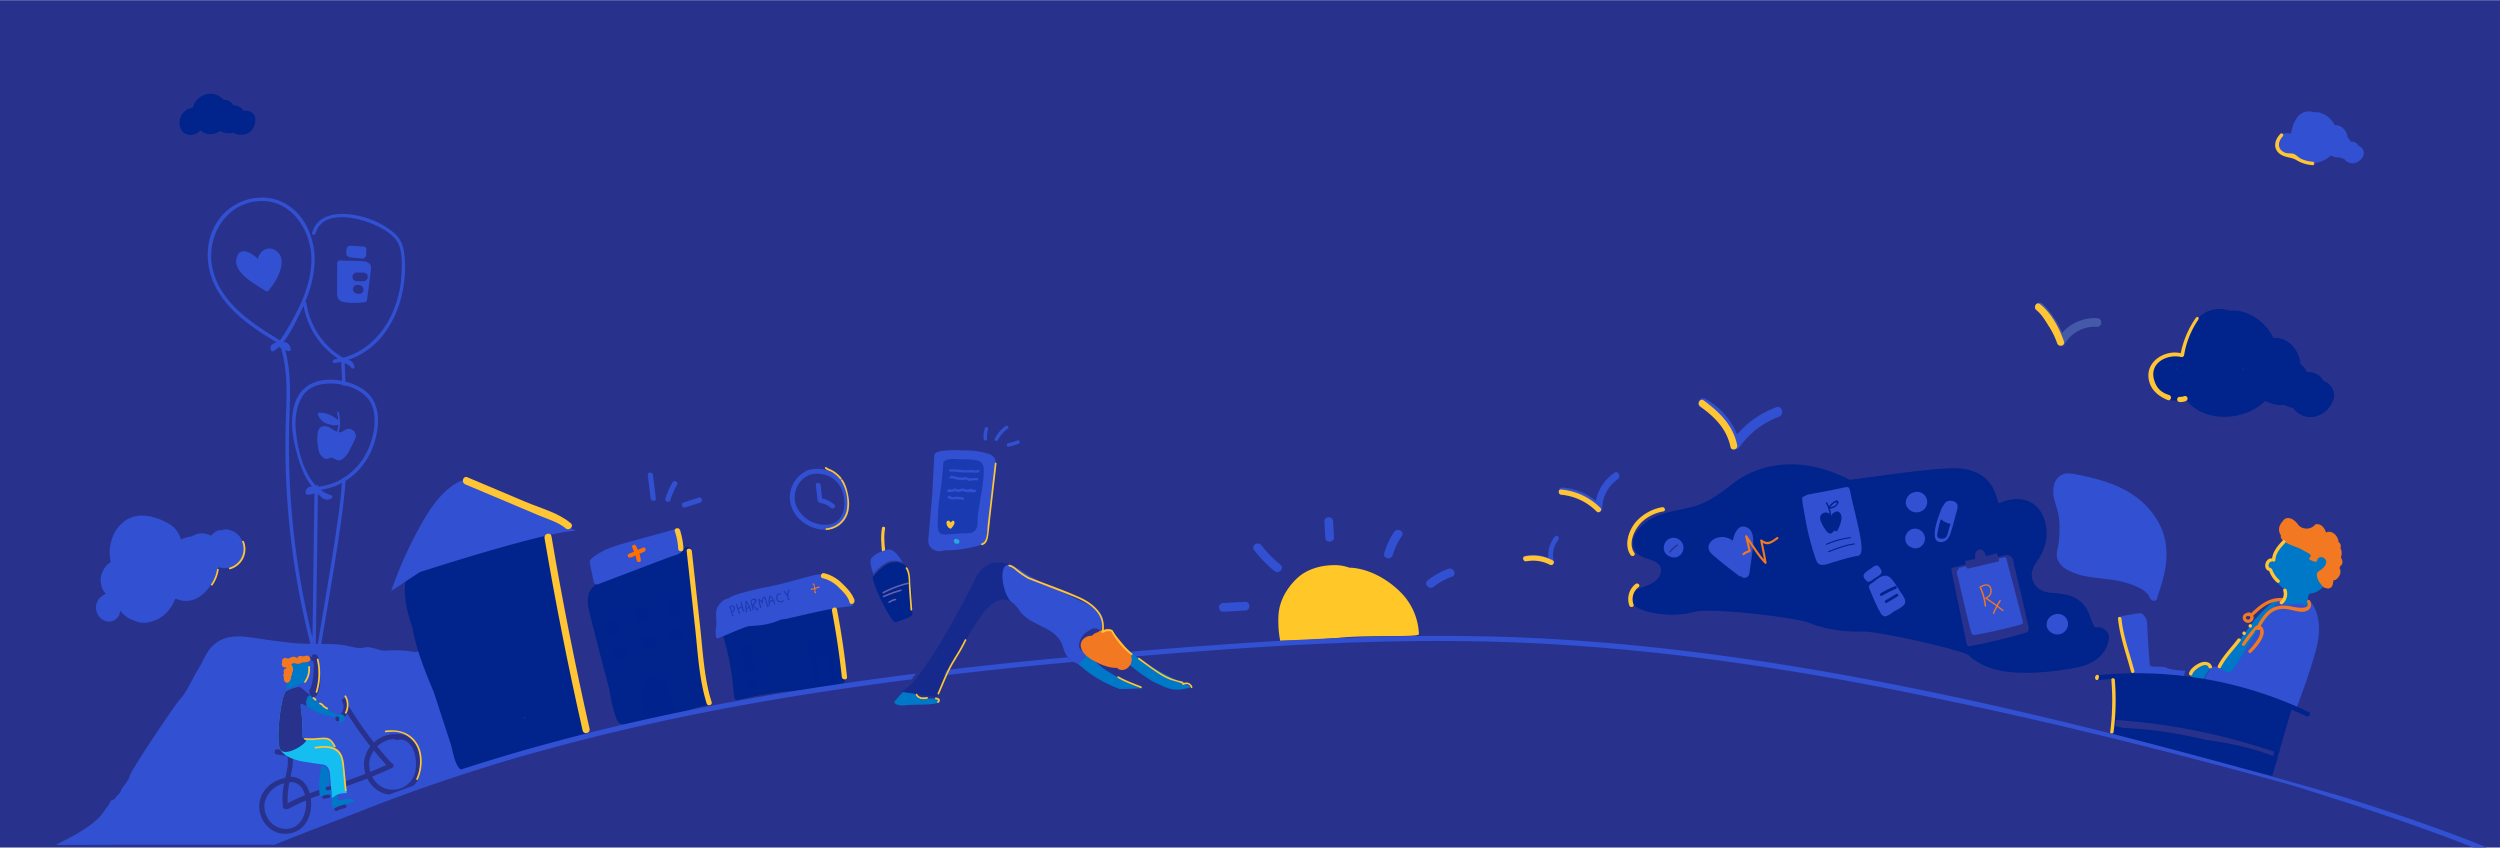 <svg xmlns="http://www.w3.org/2000/svg" width="1440" height="488.26" viewBox="0 0 1440 488.26"><defs><style>.cls-1 { isolation: isolate; } .cls-2 { fill: #28328c; } .cls-16, .cls-3, .cls-6 { fill: #3250d2; } .cls-4 { fill: #0078c8; } .cls-5 { fill: #14bef0; } .cls-11, .cls-12, .cls-16, .cls-18, .cls-6, .cls-7 { mix-blend-mode: multiply; } .cls-10, .cls-18, .cls-7 { fill: #00238c; } .cls-7 { opacity: 0.48; } .cls-8 { fill: #25a9e0; } .cls-9 { fill: #ffc534; } .cls-11 { fill: #6a5faa; } .cls-12 { fill: #2b3789; } .cls-13 { fill: #ffc828; } .cls-14 { fill: #f27821; } .cls-15 { fill: #ff6e00; } .cls-16 { opacity: 0.71; } .cls-17 { fill: #445aa8; } .cls-18 { opacity: 0.35; } .cls-19 { fill: none; }</style></defs><title>Consumer_homepage</title><g class="cls-1"><g id="Layer_1" data-name="Layer 1"><path class="cls-2" d="M-1.51.11h1441.59v488.05H-1.51z"/><path class="cls-3" d="M239.31 375.64a65.21 65.21 0 0 0-16.6-.89c-4.09.29-6.88-1.69-10.66-2-1.35-.13-3.57.71-5 .58-3.63-.34-7.56-1.69-11.39-2-8.1-.76-18.06-.15-25.85-.88-13.1-1.22-23.3-3.23-29.33-3.73-19.37-1.6-21.81 11.61-25.87 18s-7.18 14.41-11.31 18.53c-2.13 2.13-27.91 40.45-28.48 43.47s-4.7 6.84-5.08 8.59-3.15 3.46-3.32 4.43-2.48.77-2.89 2.1-2.65 4-3.9 5.84c-6.74 10.09-26.1 17.68-27.24 19l59.24-.17H156l116.15-45.38-25.54-67.64z"/><path class="cls-3" d="M124 164.89c7.53 14.83 21.79 24.08 35.61 32.46a4.09 4.09 0 0 0-1.52.29c-1.87.73-2.77 2.29-2 4.12a1 1 0 0 0 1.51.47 20 20 0 0 0 2.95-2.31c.43.16.86.34 1.26.52 4.38 14.3 3.17 29.25 2.77 44a457.35 457.35 0 0 0 1.06 46.06 464.51 464.51 0 0 0 14.2 84.38l-.07 5.23c0 1.2 1.7 1.11 1.94.06a1.08 1.08 0 0 0 1.3-1 .88.88 0 0 0 .81-.78c4.64-28.67 10-57.35 13.71-86.16.64-5.07 1.13-10.16 1.48-15.24a39.17 39.17 0 0 0 15.32-18.41c4.2-10.29 6.05-25.37-3.69-33.19a31.26 31.26 0 0 0-11.64-5.56q-.23-5.37-.5-10.74a.86.86 0 0 0 .79.3l2.27 1.59a9.94 9.94 0 0 1 .81.93c.55.73 2 .38 1.81-.66-.42-2.33-1.79-3.74-3.94-3.88 23.52-7.53 34.41-34 32.93-57.89-.38-6.07-1.38-11.05-6.08-15.23a45.62 45.62 0 0 0-17.38-9.13c-10.23-3-26.33-3.87-29.93 8.95-.35 1.24 1.62 1.6 2 .37 3.94-14 24.64-9.28 34.15-4.87 5.35 2.48 11.88 6.1 14 11.94 1.92 5.2 1.58 11.83 1.27 17.27-1.19 20.78-12.93 41.82-33.66 47.29a44 44 0 0 1-21-31.35 1 1 0 0 0-.81-.84 64.68 64.68 0 0 0 5.47-22.21c.58-13.08-4.82-27.4-16.57-34.24-12.08-7-28.11-3.41-37 7C118 135.71 117.45 152 124 164.89zm73.11 110.62v.28a33.89 33.89 0 0 1-13.95 4.54v-1.21a3.3 3.3 0 0 1-1.19.59c-7.45-7.83-10.5-21.25-11.51-31.06-.7-6.75 0-14.14 3.54-20.08 4.67-7.76 14.88-8.6 22.95-7h.17v.43a4.87 4.87 0 0 1 2 .39v-.27c6.88 1.8 13.35 5.53 15.59 12.71s.72 15.39-1.88 22.12a37.58 37.58 0 0 1-13.65 17.5v-.15a6.08 6.08 0 0 1-2.06 1.21zm-15.24 99.13l1.23-90.13a6.25 6.25 0 0 1 .49.5c1 .72 1.58 1.69 2.71 2.24a4.49 4.49 0 0 0 4.7-.25c.83-.48.34-1.58-.39-1.8a19.17 19.17 0 0 1-5.82-3l.16-.12a35.81 35.81 0 0 0 12-3.92c-.39 5.2-.91 10.4-1.6 15.59-3.66 27.47-8.66 54.81-13.11 82.16zm-17.59-173a6.46 6.46 0 0 0 2 .58 1 1 0 0 0 1.18-1.07c-.27-2.55-1.82-4.13-4.18-4.16 4.17-5.16 7.23-12 9.86-17.28q.89-1.79 1.72-3.62a46.07 46.07 0 0 0 19.86 30.5 11.83 11.83 0 0 0-2.4.54 1 1 0 0 0 .43 1.94c1.07-.14 2.12-.33 3.15-.54h.65a1 1 0 0 0 0 .21q.25 5.31.49 10.62c-7.8-1.54-16.25-.56-21.66 4.35-9.17 8.32-7.88 23.75-5.15 34.51 2 7.78 4.48 16.07 9.56 22a3.15 3.15 0 0 0-.84.06 3.37 3.37 0 0 0-2.92 3.67 1 1 0 0 0 1.08.91 13 13 0 0 0 4-.6l-1.13 83a460.17 460.17 0 0 1-12.58-80.76q-1.49-23-.68-46c.44-13.05 1.02-26.19-2.44-38.87zm-41.35-44.84c-5.18-18.07 5.45-38.86 25.18-40.89 18.5-1.91 30.69 15.34 31.24 32.24.31 9.57-2.56 19-6.51 27.59a133.41 133.41 0 0 1-6.58 12.4 79 79 0 0 1-5 7.9c-15.62-9.48-32.99-20.62-38.33-39.25z"/><path class="cls-2" d="M162.89 480.2c9.7.84 15.91-6.69 16.31-15.78a25.5 25.5 0 0 0-.21-4.55c6-2.35 12.24-4.29 18.42-6.33q7.16-2.36 14.17-5.11a16.63 16.63 0 0 0 11.26 9.09 16.39 16.39 0 0 0 19.57-13.63c1.24-7.58-1.85-18.89-9.82-20.6h-.08a18.93 18.93 0 0 0-17.15 4.33 199.11 199.11 0 0 1-13.9-20 1.52 1.52 0 0 0-.56-.55 8.14 8.14 0 0 0-1.09-4.23c-1-1.67-3.64-.3-2.67 1.38 1.67 2.88.41 7.13-2.89 8.24-1.81.61-1.21 3.55.62 2.94a8.92 8.92 0 0 0 5.1-4.52 204.72 204.72 0 0 0 13.33 19 17.66 17.66 0 0 0-3.22 6.83 17.3 17.3 0 0 0 .39 9q-8.52 3.33-17.25 6.14c-5 1.61-10 3.24-14.84 5.11-1.49-5.31-5-9.51-11-9.53l.15-.77c.7-3.73 1.73-8 .86-11.86a22.46 22.46 0 0 0 3.74-1c1.81-.67.42-3.33-1.38-2.67a17.33 17.33 0 0 1-3.45.88 1.54 1.54 0 0 0-2.55.19 17.94 17.94 0 0 1-4.62-.6c-1.86-.49-2.82 2.35-.95 2.85a21.09 21.09 0 0 0 6.21.71c1.06 3.7-.08 8.59-1 12.66a1.36 1.36 0 0 0-.58.38c-7.29 1.52-13.73 7-14.42 14.86-.75 8.11 5.01 16.4 13.5 17.14zm51.45-32.89c3.88-1.57 7.74-3.21 11.54-5a1.48 1.48 0 0 0-.3-2.74q-4.33-4.69-8.34-9.63a15.33 15.33 0 0 1 10-4.26 1.37 1.37 0 0 0 1.45.55c10.29-2.08 12.46 13.35 10 20.1a13.39 13.39 0 0 1-17.55 7.54 14 14 0 0 1-6.8-6.57zm-1-11a15.52 15.52 0 0 1 2-4q3.47 4.25 7.18 8.32-4.57 2.06-9.21 3.94a14.09 14.09 0 0 1-.02-8.32zm-37.61 21.68a99.16 99.16 0 0 0-10 4.69 45 45 0 0 1 1-12 1.55 1.55 0 0 0 .48-.24c4.53-.06 7.33 3.23 8.48 7.49zm-22.89 3a14.78 14.78 0 0 1 10.82-9.76 40.42 40.42 0 0 0-.55 14.36 4 4 0 0 0 3.38.16 94.2 94.2 0 0 1 9.77-4.66c.71 8.52-4.28 18.64-14.9 15.88-6.68-1.83-10.52-9.61-8.56-16.08z"/><path class="cls-4" d="M185 441.31s-1.27 9.82-1.32 11.56 5.72-.56 5.72-.56 1-5.55-.43-8-1.34-3.38-3.97-3z"/><path class="cls-5" d="M180.43 431.16s8.89-1.54 12.83.13a3.38 3.38 0 0 1 1.43 1c2.4 3.21 2.75 7.25 3.23 9.51s1.26 14.18 1.88 14.77-3.42-.23-6 1.53l-2.61 1.75s-.85-9.9-1-13.06-1.28-6.09-4.31-6.45-11.67-1.74-11.67-1.74-10.21-1.6-12.89-7.15.69-31.81 3.55-33.39 7.19-3.23 8.71-1.83S179.5 401 184 405s9 6.77 11.45 6.51 3.55 1.68 3 2.55-2.66 3.74-2.82.59-2.38-1.94-3.13-2a30.18 30.18 0 0 1-11-3.1c-5-2.64-7.49-4.08-8-4s-.23 2.42.47 8.09-1.32 11.26 1.85 12.31 11.35-1 13.3.13a9.61 9.61 0 0 1 3.2 3.53l.5.91s-7.98-.98-12.39.64z"/><path class="cls-4" d="M194.75 457.59s-.45 2.81.33 3.27 5.07-.8 6.18-.77 2.89.71 2.7 1.54l-12.33 3.85a16.43 16.43 0 0 1-.49-5.61 10.36 10.36 0 0 1 1.35-1.06 21 21 0 0 1 2.26-1.22z"/><path class="cls-2" d="M192.94 465.51a17.59 17.59 0 0 1 5.46-2.06c1.24-.35 1.64 1.61.41 2-1.48.42-3.25.69-4.53 1.58-1.04.7-2.39-.78-1.34-1.52zM186.41 458.15a14.62 14.62 0 0 1 2.66-.49 1 1 0 0 1 1.18.77 1 1 0 0 1-.77 1.18 14.62 14.62 0 0 0-2.66.49c-1.24.36-1.65-1.6-.41-1.95z"/><path class="cls-4" d="M184 453.36s-.29 3.61.29 4.69c.25.47.91.74 2.44 0s4.24-.24 4.24-.24l-.24-2.94a9.26 9.26 0 0 0-2.11.32c-1.34.33-.94-2.27-.78-2.32s-2.84.97-3.84.49z"/><path class="cls-6" d="M172.8 395.71a11.9 11.9 0 0 1 2.63.11 2.7 2.7 0 0 1 1.27 0 1.81 1.81 0 0 1 .71.39h.07a2 2 0 0 1 .6 1.45l.3 2.09c.1.68-.55 1.48-1.29 1.15-1.21-.53-1.28-1.51-1.71-2.61a.9.9 0 0 0-.11-.18l-1 .1a1 1 0 0 1-.88-.36 8.23 8.23 0 0 1-.91-.19c-1.18-.31-.79-1.99.32-1.95z"/><path class="cls-2" d="M161.32 431.45c-2.64-5.55.69-31.81 3.55-33.39s7.19-3.23 8.71-1.83S179.5 401 184 405s9 6.77 11.45 6.51 3.55 1.68 3 2.55-2.66 3.74-2.82.59-2.38-1.94-3.13-2a30.18 30.18 0 0 1-11-3.1c-5-2.64-7.49-4.08-8-4s-.23 2.42.47 8.09-1.32 11.26 1.85 12.31-11.82 11.05-14.5 5.5z"/><path class="cls-4" d="M179.45 401.1c1.43 1.19 3 2.52 4.58 3.92 4.53 4 9 6.77 11.45 6.51s3.55 1.68 3 2.55-2.66 3.74-2.82.59-2.38-1.94-3.13-2a30.18 30.18 0 0 1-11-3.1l-4.15-2.22c-2.26-1.23-.6-8.47 2.07-6.25z"/><path class="cls-2" d="M180.78 382.58s.18 11-2.7 15.07l.3 2.09 1.07 1.37s1.7 2.14 3.73-2 1.19-14.2.45-16 .3-1.58 0-3-.46-2.2-1.23-2.84-2.79-.61-2.62.55-1.17.14-1.26.27-.1.68.34 1.63 1.6 1 1.62 1.42a9.08 9.08 0 0 0 .3 1.44z"/><path class="cls-3" d="M183 249.71a4.4 4.4 0 0 1 2.05-3.8c2.81-1.53 5.45.93 7.77 2.16a11 11 0 0 0 1.35.61 23.58 23.58 0 0 0 .62-4.09.58.58 0 0 1-.25.06c-1.65.81-4.66-.1-6-.57a8.16 8.16 0 0 1-5.49-5.59.51.51 0 0 1 .43-.67c4.34-.44 8 1.59 11.32 4.17a22.75 22.75 0 0 0-.61-4.15c-.15-.62.79-1 .94-.35a23.77 23.77 0 0 1 0 11.44 3.47 3.47 0 0 0 .93 0c1.29-.14 2-1 3.06-1.52A4 4 0 0 1 201 247a3.7 3.7 0 0 1 1.23.23.43.43 0 0 1 .19.13l.2.11a4 4 0 0 1 1.2.87 2.19 2.19 0 0 1 .36.4c0 .06.07.13.1.19a3.9 3.9 0 0 1 .48 1.09 1.5 1.5 0 0 1 .09 1.67 4.4 4.4 0 0 1-.11.52 32.5 32.5 0 0 1-2.42 5.08c-.46.93-.89 1.89-1.4 2.78a13.47 13.47 0 0 1-1.75 2.62c-1 1.09-2.28 2.32-3.78 2.48-1.82.2-2.87-1.5-4.66-1.5a2.24 2.24 0 0 1-.46 0 7.74 7.74 0 0 1-1.15.45 2.92 2.92 0 0 1-2.3-.09 4.28 4.28 0 0 1-1.32-1.16c-1.72-1.17-2.1-3.78-2.37-6a20.79 20.79 0 0 1-.13-7.16zM579.23 245.4a20 20 0 0 0-6.24 7.26c-.59 1.14 1.26 1.9 1.84.76a17.83 17.83 0 0 1 5.61-6.43c1.04-.75-.17-2.33-1.21-1.59zM586 253.69a32 32 0 0 1-5.24 1.6c-1.25.26-1 2.24.27 2a35 35 0 0 0 5.73-1.73 1 1 0 0 0-.76-1.87zM568.82 306.51c.5-3.42 1-6.84 1.43-10.26q1.33-10 2.44-19.93c.4-3.61 2.39-10.08-.47-13.2-1.59-1.74-4.27-2.16-6.47-2.64a46.31 46.31 0 0 0-9.07-1.06h-2.27a46.13 46.13 0 0 0-6.17-.1c-2.7.14-7.06.09-9.35 1.69a1.15 1.15 0 0 0-.32.36.87.87 0 0 0-.36.69q-.66 10.64-1.12 21.29c0 .43-.06.86-.09 1.28l-.74 8.48-1.55 17.62c-.49 5.53 5.25 7.91 9.14 6.25a65.76 65.76 0 0 0 17.42-2.13c2.31-.33 4.44-1 5.77-2.58s1.49-3.81 1.78-5.76z"/><path class="cls-7" d="M563 301.52c.11-1.45.15-2.89.16-4.34l.84-5.48c.94-6.09 2.21-12.23 2.6-18.38.29-4.42 0-7.72-5-8.38a46.69 46.69 0 0 0-8.4-.31 29.41 29.41 0 0 0-5.57-.16 6.3 6.3 0 0 0-2.17.46 1.19 1.19 0 0 0-1.17.53 1.81 1.81 0 0 0-.94 2.14 20.21 20.21 0 0 0-.27 3l-1 9.82a138.2 138.2 0 0 0-2 21.53 3.62 3.62 0 0 0 .11.87 7 7 0 0 0 .35 2.9 2.8 2.8 0 0 0 2.1 2 .57.57 0 0 0 .33 0 5.26 5.26 0 0 0 1.19.14c3.22 0 6.51-.43 9.73-.64 2.06-.14 5.39.34 7.08-1.1a2.68 2.68 0 0 0 .35-.37.63.63 0 0 0 .44-.24 6.65 6.65 0 0 0 1.24-3.99z"/><path class="cls-8" d="M551.34 310.6a1.21 1.21 0 0 0-.93-.24 1.28 1.28 0 0 0-1 1.38 1.79 1.79 0 0 0 2.89 1.11 1.33 1.33 0 0 0-.96-2.25z"/><path class="cls-3" d="M563.14 270.69c-.84.63-2.75 0-3.69 0-1.5 0-3 .28-4.5.13a45.93 45.93 0 0 0-7.72-.46c-.85.06-.65 1.37.2 1.31 3.36-.22 6.53.65 9.84.47 1.65-.09 3.25.11 4.87.13a2.44 2.44 0 0 0 1.81-.54c.7-.51-.12-1.55-.81-1.04zM563.12 275.54c-1.81-.53-3.38.23-5.2-.14-.63-.13-.82-.48-1.51-.58a15.35 15.35 0 0 0-2 .25 17.25 17.25 0 0 1-5.07-.82c-.9-.25-1.41-.45-2.17.24s.19 1.62.82 1c.1-.1 2.68.64 3.13.69a27.58 27.58 0 0 0 3.88.39c.37 0 .71-.35 1-.35 1.16 0 1 .45 1.78.65 1.56.38 3.3-.59 4.79-.16.88.29 1.37-.93.55-1.17zM561.39 282.14c-.61.19-1.51-.63-2.14-.62-.86 0-1.46.47-2.33.46-1 0-1.84-.69-2.89-.59-.74.07-1.23.52-2 .53s-1.36-.48-2.11-.49-.9.41-1.48.52c-1.11.2-2-.64-2.75.45-.5.7.56 1.49 1.06.8-.24.33 2 .16 2 .14.53-.13.84-.52 1.51-.47.4 0 .82.4 1.23.47a3.55 3.55 0 0 0 1.4-.08c.62-.11.72-.37 1.44-.38s1 .29 1.65.43a6.34 6.34 0 0 0 1.43.18c1 0 2.07-.08 3.07 0 .73 0 .58.17 1.41-.09s.31-1.52-.5-1.26zM554.95 286.67a14.23 14.23 0 0 0-5.66-.43 1.12 1.12 0 0 1-1.39-.14 2 2 0 0 0-.45-.36 1.49 1.49 0 0 0-.6-.14c-.62 0-.88.4-1 .95s.66.87 1.09.51a11.64 11.64 0 0 0 1.2.69 2.85 2.85 0 0 0 1.49-.21 5.5 5.5 0 0 1 1.85.05 10.13 10.13 0 0 1 3 .31c.79.26 1.28-.97.47-1.23z"/><path class="cls-9" d="M549.5 300.15a.68.68 0 0 0-.93-.11 5.74 5.74 0 0 1-1.17.88l-.07-.16a2.61 2.61 0 0 0-.19-.34 1 1 0 0 0-1.55-.24c-.59.5-.43 1.27-.25 1.92a3.57 3.57 0 0 0 1.25 2 .63.63 0 0 0 .25.11 1.48 1.48 0 0 0 .56.27.3.3 0 0 0 .42-.07 3.38 3.38 0 0 0 .54-.6.66.66 0 0 0 .13-.13c.67-.83 1.86-2.53 1.01-3.53z"/><path class="cls-3" d="M568.58 252.71a12.2 12.2 0 0 1 .55-5.31c.41-1.21-1.43-2-1.84-.76a14.58 14.58 0 0 0-.68 6.34 1 1 0 0 0 1.97-.27z"/><path class="cls-10" d="M504.78 330s7.26-9.64 13.72-6.28 5.37 7.52 6.26 13.91a126.52 126.52 0 0 1 .73 16.16c0 1.68-7.46 3.93-9.75 4.61S501 333.76 502.9 331.88z"/><path class="cls-9" d="M508.05 304a34.28 34.28 0 0 0-.37 9c.1 2 .12 5.88 1.66 7.37a.92.92 0 0 0 1.42-.24v-.08a.92.92 0 0 0-.37-1.23 10 10 0 0 1-.66-3.21 32.59 32.59 0 0 1-.29-3.84 30.51 30.51 0 0 1 .37-7.34.91.91 0 0 0-1.76-.43z"/><path class="cls-3" d="M503.37 331.4s3.33-4.2 4.06-4.76 3.51-2.51 4.46-2.7 4.53-1.83 8.32.81c0 0-4.28-9.37-9.29-8.12s-8.87 3.93-9.34 5.58c-.38 1.34-.11 2.75.38 4.9a34.82 34.82 0 0 0 1.41 4.29z"/><path class="cls-11" d="M522.89 335.56a60 60 0 0 0-14.36 5.44c-.52.28-.06 1.06.45.79a59.1 59.1 0 0 1 14.14-5.36.45.45 0 0 0-.23-.87zM518.74 339.58a72.15 72.15 0 0 0-10 3.63c-.54.23-.08 1 .45.79a70.52 70.52 0 0 1 9.82-3.54.46.46 0 0 0-.27-.88zM515.68 344.87a10 10 0 0 0-3.76 1.65c-.47.34 0 1.13.45.79a9.33 9.33 0 0 1 3.54-1.56c.58-.12.34-1-.23-.88z"/><path class="cls-12" d="M519.42 323.88a10.19 10.19 0 0 0-8.31-.05 25.9 25.9 0 0 0-8 6.81c-.35.47-.09 1.19.29.76a36.45 36.45 0 0 1 6.95-6.1 10.31 10.31 0 0 1 9.63-.55c.49.25-.04-.59-.56-.87z"/><path class="cls-13" d="M808 342.44c-7.51-8.1-18.47-14.59-29.61-15.44h-1.11a25.2 25.2 0 0 0-7.55-1.47c-8.21-.18-16.94 2-23 7.92-5.77 5.65-9.93 12.94-10.34 21.2a59.62 59.62 0 0 0 1 14.4c11.44-.3 14 0 36.71-1.92 15.78-1.35 43.29 0 43.2-1.85a36.08 36.08 0 0 0-9.3-22.84z"/><path class="cls-10" d="M486.77 391.88c0-.42.08-1.86 0-2.24q-3.86-22-5.71-44.33a1.9 1.9 0 0 0-2.12-1.57 241.32 241.32 0 0 0-62.79 14.39 1.61 1.61 0 0 0-1.09 1.83 1.86 1.86 0 0 0-.08 1.45 152 152 0 0 1 7.63 38.33 1.51 1.51 0 0 0 .46 1 1.76 1.76 0 0 0 2 2.41c10-2.18 20.11-4.3 30.38-5.12 9.6-.77 28.48-3.63 28.51-3.65a2.49 2.49 0 0 0 .57-.05c.03-.01 2.26-1.18 2.24-2.45z"/><path class="cls-3" d="M490.45 344.61c-3.66-4.79-9.14-10.09-14-12.64-3.66-1.92-6.79-.91-10.59.11l-13.55 3.63c-8.66 2.32-17.07 3.45-25.65 6a26.81 26.81 0 0 0-7 2.9c-.36.14-1.48.43-1.84.57a9.18 9.18 0 0 0-4.07 3.9 1.9 1.9 0 0 0-.31.38c-2 3.27-.23 8.09-1 11.84-.31 1.48-.38 6.87.84 6.43 6.41-2.31 11.21-5 17.74-7l4.17-.36a41.29 41.29 0 0 0 14.15-3.27c1.17-.5 3.92-.45 5.08-1 12-2.66 22.79-5.56 35.05-6.89 1.17-.03 3.61-1.21.98-4.6z"/><path class="cls-7" d="M422.31 354.26h-.1a7.22 7.22 0 0 1-.42-1.45.29.29 0 0 0 .25 0 2.41 2.41 0 0 0 .89-3.4 1.61 1.61 0 0 0-2.86.31.32.32 0 0 0 .35.42c.25.91.51 1.82.78 2.72.19.66.26 1.79.91 2.15a.32.32 0 0 0 .37-.1.37.37 0 0 0 .1-.4.32.32 0 0 0-.27-.25zm-1.41-4.67a1 1 0 0 1 .64-.29 1 1 0 0 1 1 .79 1.72 1.72 0 0 1-.76 2.16.3.3 0 0 0-.12.09v-.06q-.38-1.35-.76-2.69zM428.74 352a.32.32 0 0 0-.19-.33h-.17a7.66 7.66 0 0 1-.22-1l-.31-1.24a.32.32 0 0 0-.09-.34l-.57-2.24c-.1-.38-.72-.3-.62.09l.58 2.29a5.76 5.76 0 0 1-1.79.9.25.25 0 0 0-.18.16l-.74-2.3c-.12-.38-.69-.13-.57.25l1.69 5.23c.11.33.53.17.6-.09l.12-.47c.06-.24-.15-.36-.35-.32l-.63-2a.32.32 0 0 0 .32.08 6.16 6.16 0 0 0 1.7-.82l.13.5c.15.58.18 1.63.72 2a.32.32 0 0 0 .38 0 .4.4 0 0 0 .19-.35zM432.68 351.82a11.29 11.29 0 0 0-2.48-5.31.29.29 0 0 0-.15-.1v-.13c0-.4-.58-.48-.62-.08a22.63 22.63 0 0 0 0 4.28.34.34 0 0 0 0 .34c.06.55.14 1.1.25 1.64a.31.31 0 0 0 .62 0l.08-.66a.29.29 0 0 0-.22-.32c0-.21-.05-.43-.08-.64a3.35 3.35 0 0 0 1.38-.82 10.66 10.66 0 0 1 .54 1.89c.13.4.75.31.68-.09zm-1.46-2.36a2.67 2.67 0 0 1-1.14.76 22.12 22.12 0 0 1-.07-3 10.78 10.78 0 0 1 1.29 2.14zM436.71 350.55c0-.4-.64-.31-.62.09v.15a11.77 11.77 0 0 0-2.16-2.08c.91-.86 2.56-2.62 1.48-3.6a2.11 2.11 0 0 0-3.09 1.12.29.29 0 0 0 0 .17 40.73 40.73 0 0 0 1.25 5c.11.33.68.17.59-.17l-.21-.87a.31.31 0 0 0-.1-.16c-.09-.31-.17-.63-.25-.94a11.35 11.35 0 0 1 2.34 2.37.31.31 0 0 0 .49 0 1.56 1.56 0 0 0 .28-1.08zm-3.81-4.28a1.43 1.43 0 0 1 1.07-.74q.48-.3.65.33.67.45 0 1a7.65 7.65 0 0 1-1.28 1.5c-.15-.69-.34-1.36-.43-2.09zM439.61 343.9a9.35 9.35 0 0 0-.82 2.36l-1.34-1.36c-.27-.27-.72.07-.52.34a22.42 22.42 0 0 0 .88 4.85c.1.33.54.18.6-.09a2.2 2.2 0 0 0 0-1.1.32.32 0 0 0-.32-.24 21.83 21.83 0 0 1-.44-2.76l1 1.06v.22a.32.32 0 0 0 .57.21c.25 0 .49-.26.27-.48l-.15-.15a8.88 8.88 0 0 1 .75-2.43.28.28 0 0 0 .07-.12v-.11a.31.31 0 0 0-.55-.2zM442.56 349.46l-1.74-5.93c-.11-.38-.68-.13-.57.25l1.75 5.92c.1.39.67.14.56-.24zM446.5 347.72a10.14 10.14 0 0 0-2.51-4.62c-.26-.28-.72.06-.52.34a.32.32 0 0 0-.51.19 21.63 21.63 0 0 0-.17 5.36c0 .4.65.31.62-.09-.06-.69-.08-1.37-.08-2a.26.26 0 0 0 .4 0 2.84 2.84 0 0 1 1.44-.71h.1a9.39 9.39 0 0 1 .61 1.68c.12.32.71.24.62-.15zm-3.15-1.33a21.21 21.21 0 0 1 .25-2.7.28.28 0 0 0 0-.16 9.78 9.78 0 0 1 1.46 2 3.43 3.43 0 0 0-1.72.86zM450.93 345.81a1.81 1.81 0 0 1-2.94-.51 2.67 2.67 0 0 1-.25-1.57c.11-.74.81-1.88 1.65-1.13.3.27.68-.23.38-.5a1.47 1.47 0 0 0-2.15.28 3.1 3.1 0 0 0-.37 2.76 2.47 2.47 0 0 0 4.17 1.05c.28-.3-.22-.68-.49-.38zM454.79 345.33a.3.3 0 0 0-.26-.18c-.11-.57-.36-1.33-.38-1.41s0-.23-.06-.35a.33.33 0 0 0 0-.32 3.85 3.85 0 0 1 .05-1.22c.18-.8.76-1.38.6-2.23-.08-.39-.69-.3-.62.09.13.66-.48 1.38-.61 2a4 4 0 0 0-.07.66 16.17 16.17 0 0 1-1.56-2c-.22-.33-.71.05-.49.38a16.55 16.55 0 0 0 2.1 2.53v.3c.11.64.22 1.93.86 2.25a.32.32 0 0 0 .37-.1.4.4 0 0 0 .07-.4z"/><path class="cls-14" d="M471.66 337.81q-1.06.41-2.15.73c-.06-.34-.13-.67-.22-1-.14-.55-.22-1.43-.91-1.52a.32.32 0 0 0-.33.19v.09c-.14.27.16.47.39.39a5.13 5.13 0 0 1 .53 2c-.59.16-1.18.31-1.78.43-.39.08-.3.7.09.62.59-.12 1.18-.27 1.76-.42 0 .27.05.49.06.58.06.61-.12 1.36.36 1.8a.31.31 0 0 0 .38 0l.08-.06a.31.31 0 0 0 .12-.29v-.11a.31.31 0 0 0-.28-.26 13.06 13.06 0 0 1-.06-1.52v-.29q1.17-.34 2.31-.78c.27-.15-.01-.72-.35-.58z"/><path class="cls-7" d="M434 376a11 11 0 0 1-1.05-3.67 1.57 1.57 0 0 0-2.16-1.2 12.23 12.23 0 0 1-3.17.81 1.51 1.51 0 0 0-1.22 1 1.32 1.32 0 0 0-.61 1.47l.64 3.14c.18.9.28 1.88 1.16 2.38a2.48 2.48 0 0 0 2.47-.3l3.14-1.63a1.58 1.58 0 0 0 .8-2zM435.6 386.16a20.73 20.73 0 0 0-1-5.26 1.56 1.56 0 0 0-1.6-.9 14.15 14.15 0 0 0-4.34 1.9 1.27 1.27 0 0 0-.64 1.27 1.34 1.34 0 0 0 0 .5 17.78 17.78 0 0 1 .38 2.31 2.4 2.4 0 0 0 .66 1.89 1.57 1.57 0 0 0 2.17 1.48l3.48-1.5a1.61 1.61 0 0 0 .89-1.69zM436.64 394.6q-.36-1.72-.57-3.47a1.58 1.58 0 0 0-2.16-1.2l-3.09 1.16a1.34 1.34 0 0 0-.91 1.53 2 2 0 0 0 .06 1 24.55 24.55 0 0 1 .59 2.47 1.59 1.59 0 0 0 1.77 1.31 1.48 1.48 0 0 0 .39-.12 1.89 1.89 0 0 0 1.59-.53 5 5 0 0 1 1-.34 1.58 1.58 0 0 0 1.33-1.81zM482.75 392.71c-1.34-7.09-2.65-14.19-4.07-21.26-.32-1.58-.54-3.24-2.42-3.55a9.79 9.79 0 0 0-3.72.65l-6 1.48a1.76 1.76 0 0 0-.69.34 1.32 1.32 0 0 0-.59 1.46l4.74 23.38a1.59 1.59 0 0 0 2.16 1.2 40.65 40.65 0 0 1 9.29-1.93 1.57 1.57 0 0 0 1.3-1.77zm-13-14.46l6.52-2.59.31 1.58q1.38 7.18 2.74 14.36a43.92 43.92 0 0 0-6.64 1.41z"/><path class="cls-9" d="M479.19 351.77q3.63 18.93 5.69 38.09c.2 1.9 3.2 2 3 .07q-2.08-19.56-5.78-38.93c-.36-1.86-3.27-1.12-2.91.77zM491.75 344.64c-1.32-3.28-4.28-6.28-6.7-8.6a22.25 22.25 0 0 0-10.33-5.88c-1.88-.44-2.72 2.44-.84 2.88a19.2 19.2 0 0 1 9 5.1c2.39 2.29 5.58 5.33 6.39 8.62.47 1.93 3.12 1.13 2.91-.73l-.07-.57a1.26 1.26 0 0 0-.36-.82z"/><path class="cls-10" d="M409.2 401.84a2.64 2.64 0 0 0 0-1 434.68 434.68 0 0 1-10.95-83.57 2.15 2.15 0 0 0-2.77-2.16L364 327.57c-5 2-9.94 3.82-14.86 5.88-3.33 1.4-6.94 3.17-9 6.57-2.36 3.93-1.65 8.32-.66 12.45 1.33 5.54 2.76 11.05 4.17 16.57q3.61 14.13 7.4 28.2a86 86 0 0 0 4.11 17.11 4.28 4.28 0 0 0 3.94 2.89 4.09 4.09 0 0 0 .38.32c2.64 1.93 8-.48 10.88-1.09 4-.85 8.07-1.57 12-2.62 7.61-2 14.93-5.3 22.59-7.24 2.73.39 4.42-2.36 4.25-4.77z"/><path class="cls-7" d="M356.74 361.14l-.66-3.19a1.88 1.88 0 0 0-2.32-1.26 15.53 15.53 0 0 0-4.68 2.65 1.79 1.79 0 0 0-.28 2.19 1.49 1.49 0 0 0 .41 1l.05 2.22a1.88 1.88 0 0 0 2.4 1.74c1.57-.6 4.46-1.08 5.16-2.82a4.3 4.3 0 0 0-.08-2.53zM374.13 353.17c-.13-.43-.39-.87-.27-1.22.43-1.26-.77-2.23-1.86-2.32a12.84 12.84 0 0 0-3.49.2 2.6 2.6 0 0 0-2 1.46 1.75 1.75 0 0 0-1 2.15c.39 1.38.58 3.47 1.82 4.38 1.4 1 2.84.08 4.31-.2a3.18 3.18 0 0 0 2.7-2.54 4.15 4.15 0 0 0-.21-1.91zM391.81 349.33c-.32-1.4-.41-3.2-2-3.72-1.43-.47-3.11.31-4.37 1a1.65 1.65 0 0 0-.79 1 1.87 1.87 0 0 0-.7 1.38 12.51 12.51 0 0 0 .53 4.38 1.91 1.91 0 0 0 2.32 1.26c1.33-.29 3.06-.39 4.24-1.1 1.54-.96 1.1-2.74.77-4.2zM361.07 374.49c-1.74-2.89-5.49-2.62-7.36-.08v.07A1.89 1.89 0 0 0 353 377a4.78 4.78 0 0 1 .53 1.79 1.9 1.9 0 0 0 2.4 1.74c1.49-.39 3.62-.56 4.8-1.63a3.57 3.57 0 0 0 .34-4.41zM388.55 409.17c-1.1-6.1-3.59-21.2-13-19.1-9.56 2.15-5.62 16.09-4.17 22.39a1.63 1.63 0 0 0 .72 1.07 2.06 2.06 0 0 0 2.42 2c.56-.13 1.1-.28 1.66-.42a4.18 4.18 0 0 0 3.18-.87 83.43 83.43 0 0 0 7.89-2.75 1.94 1.94 0 0 0 1.3-2.32zM376.71 366.65c0-1.44-1.73-2-2.83-1.44l-3.44 1.7a1.45 1.45 0 0 0-.47.38 1.79 1.79 0 0 0-.74 2.55c.13.23.25.46.36.69a3.31 3.31 0 0 0 .24.58 9.52 9.52 0 0 1 .47 1.69 1.91 1.91 0 0 0 2.32 1.26 8.44 8.44 0 0 0 4.77-2.36c1.29-1.56.09-3.49-.68-5.05zM391.83 362.27a4.59 4.59 0 0 0-2.73-.61c-1 .09-2 .56-3 .69a1.92 1.92 0 0 0-1.82 1.92 1.72 1.72 0 0 0 .08.46 1.35 1.35 0 0 0-.08.65 8.79 8.79 0 0 0 .62 3 2.81 2.81 0 0 0 2.7 1.28c2-.06 4.12-.6 5.22-2.36a3.61 3.61 0 0 0-.99-5.03z"/><path class="cls-3" d="M393.46 314.77c-.32-2.94-1.26-5.55-1.22-8.57a1.89 1.89 0 0 0-2.49-1.6l-28.08 7.75c-7.5 2.08-15.09 4.34-21.08 9.53a2 2 0 0 0-.62 1 1.53 1.53 0 0 0-.25 1.28l2.2 10.77a1.9 1.9 0 0 0 2.49 1.6l33.71-12.79 7.66-2.9c2-.74 4.59-1.26 6.31-2.5a3.43 3.43 0 0 0 1.37-3.57z"/><path class="cls-15" d="M370.35 315.46l-2.93 1.25c-.33-.71-.66-1.42-1-2.14a1.18 1.18 0 1 0-2.24.76c.32.75.73 1.8 1 2.44-.84.42-2 .79-2.67 1.06-1.86.82-.62 2.7.54 2.33a19.48 19.48 0 0 0 3-1.2 17 17 0 0 1 .62 2.67c.22 1.54 2.67 1.5 2.45-.07a21.72 21.72 0 0 0-.81-3.57l2.74-1.17c1.42-.62.75-2.98-.7-2.36z"/><path class="cls-9" d="M395.52 317.43l5 45.45C402 377 402.8 391.51 407 405.14c.57 1.84 3.48 1.1 2.91-.75-4.33-14-5.06-28.91-6.64-43.4l-4.76-43.52c-.2-1.88-3.2-1.96-2.99-.04zM391.62 305.31c-.62-1.82-3.53-1.09-2.91.75a36.83 36.83 0 0 1 1.94 10c.1 1.92 3.1 2 3 .05a39.79 39.79 0 0 0-2.03-10.8z"/><path class="cls-10" d="M1216.73 392.34c-.07 13.82.26 16.34-1.44 30 23 5.89 84 22.6 93.56 24.52l2.21-7.65h.08l.76-2.68h-.11l.78-2.71h.11l.74-2.59-.08-.06 6.53-22.59a1.37 1.37 0 0 0-1.4-1.74 1.39 1.39 0 0 0-.83-.8 248.79 248.79 0 0 0-98-15.61 1.34 1.34 0 0 0-1.1.61 1.37 1.37 0 0 0-1.81 1.3zm2 22.36A363.33 363.33 0 0 1 1310 433l-.72 2.5c-12.19-4.87-24.91-7.39-37.79-9.23-13.3-3-26.91-5.54-40.49-6.48-1.14-.08-2.74-.26-4.44-.33a8.42 8.42 0 0 0-2.85-.08q-2.63-.57-5.25-1.21c.04-1.17.14-2.32.22-3.48z"/><path class="cls-3" d="M1322.59 408.38s8.39-21.85 11.84-35.73c4.05-16.28-2.26-25.7-4.74-27.23s-8.91-6.51-16.41.11-27.47 42.84-29 41.78-7.43-3.92-9.48-3.3-5.74 8.5-5.74 8.5 50.41 11.28 53.53 15.87z"/><path class="cls-4" d="M1307.12 322.89l.2-.11a2.69 2.69 0 0 1 1.4-.3c1.47-4.64 4.8-8.59 8.22-12.29a2.49 2.49 0 0 1 3.84.09 10.15 10.15 0 0 1 2.39-2.26c10.09-6.64 22.7 8.74 21.26 18.32-.94 6.27-7 14.93-13.27 15.43-3.14.25-1.17 7.6-2.29 7.15-7.63-3-9.81 1.07-14-2.05-1-.71 2-6.14 1.15-7-2.92-3.12-7.68-6.69-8-10.93v-.86a2.79 2.79 0 0 1-1.92-1.34 2.85 2.85 0 0 1 1.02-3.85z"/><path class="cls-14" d="M1314.89 300.21c0-.06.05-.13.09-.18a3.53 3.53 0 0 1 4.6-1.28 2.32 2.32 0 0 1 .89.35 11 11 0 0 1 3.51 3.47 6.51 6.51 0 0 0 9.72-.58c3-.61 5.22 1.8 6.1 4.78 3-1.69 7 1.56 7.2 5.45a2.6 2.6 0 0 1 1.27 2.32 7.61 7.61 0 0 1-.13 1.21 6.44 6.44 0 0 1 .16 5.36 3.07 3.07 0 0 1 .56 1l.31.92a2.85 2.85 0 0 1-.78 2.73 6.73 6.73 0 0 1-.6.59l-.2 1c1.25 2 .18 4.86-2 6.44a2.11 2.11 0 0 1-1.51.39 6.5 6.5 0 0 1-.38 2.06 2.79 2.79 0 0 1-3.87 2.52 2.55 2.55 0 0 1-1.8-.88c-1.81-2-3.32-4-3.55-6.68a2.76 2.76 0 0 1 1.45-2.44c2.69-1.45 5.88-5 2.58-7.41-1.16-.85-3.34-.38-3.62.85-.51 2.25-1.9 1.3-4.22.29-1.71-.74.69-1.52.25-2.7-.33-.9-3.44-2.21-4.63-3-2.91-1.84-10.62-3.51-12.26-6.68a3.06 3.06 0 0 1-.26-1.82l-.14-.21a5.7 5.7 0 0 1-.71-4.62 8.29 8.29 0 0 1 1.97-3.25z"/><path class="cls-4" d="M1313.28 345.53s-1.71-3.08-14.37 11.19l-20.67 27.79s2.91 2.61 6 2.81c2 .13 10.06-15.28 17.51-26 4-5.71 5.32-7.11 7.14-10.13 2.87-4.75 4.39-5.64 4.39-5.64"/><path class="cls-14" d="M1291.48 370.66a83.93 83.93 0 0 1 7-9.27 4.13 4.13 0 0 1 2.07-1.32.86.86 0 0 1 .11-.62c2.5-4.19 5.28-8.5 10.21-10a17.54 17.54 0 0 1 7.13-.45c1.71.2 12 3 11.26-1.26a1 1 0 0 1-.19-.46l-.08-.21a.93.93 0 0 1-.09-.47.92.92 0 0 1 1.15-1 .83.83 0 0 1 .63.72 3.12 3.12 0 0 1 .15.41.82.82 0 0 1 .22.4c.9 3.83-2.56 5.54-5.88 5.24-3.64-.33-7-1.85-10.73-1.62-6.18.37-9.33 4.84-12.23 9.7a3.37 3.37 0 0 1 .55.49c4 4.32-3.29 12.22-6.19 15a.94.94 0 0 1-1.3-1.35 28.92 28.92 0 0 0 3.79-4.4c1-1.43 3.16-4.38 2.71-6.16q.55-1.46-1-1.15-1.71-.69-2.3 1.44-.88 1.12-1.74 2.25c-1.26 1.66-2.48 3.35-3.68 5.06-.66.99-2.27.02-1.57-.97z"/><path class="cls-14" d="M1291.81 355.44a3.11 3.11 0 0 0 3.11 3.32 3.15 3.15 0 0 0 3.18-3 2.83 2.83 0 0 0-.22-1.17l.09-.05c4.79-4.52 9.19-8.39 16.19-8.25a.94.94 0 0 0 0-1.88c-7.51-.15-12.32 3.89-17.5 8.77a3 3 0 0 0-1.68-.46.89.89 0 0 0-.68.32 2.79 2.79 0 0 0-2.49 2.4zm1.84.27a1.06 1.06 0 0 1 1.42-.79.89.89 0 0 0 .65-.08 1.13 1.13 0 0 1-.51 2c-.68.16-1.63-.34-1.55-1.13z"/><path class="cls-16" d="M1300.43 398.76c1.11.32.84-.06 1.19-.81a2.77 2.77 0 0 1 1.07-1.13c.56-.35 1.2-.47 1.54-1s.36-1.36.8-2a.92.92 0 0 1 .88-.39.76.76 0 0 1 .27-.87c.83-.68.71-1.33 1.82-1.8s1.24.18 1.62-1.28c.14-.54-.05-1.05.27-1.58a3.08 3.08 0 0 1 .89-.82 2 2 0 0 0 1.44-1 4.94 4.94 0 0 1 .07-.94c1.12-1.79 3.35-2.23 3.91-4.44.3-1.17 2.1-.66 1.81.51a5.36 5.36 0 0 1-1.15 2.37c-.79.9-2.29 1.35-2.76 2.5-.25.62.12 1.22-.41 1.85s-1.39.35-1.78.73c-1 .94.1 2.69-1.24 3.62-.55.38-1.06.15-1.61.34-.79.27-.88.73-1.57 1.29a.93.93 0 0 1-.7.21.79.79 0 0 1-.15.66c-.52.72-.44 1.67-1 2.38s-1.87.88-2.22 1.69-.16 1.23-.91 1.64a3.46 3.46 0 0 1-2.57.09.94.94 0 0 1 .49-1.82z"/><path class="cls-4" d="M1262.14 389.83a31.87 31.87 0 0 0 4 1.5 3.21 3.21 0 0 0 2.51.11c1-.55 1.57-2 2.16-2.93l2.42-3.74a.78.78 0 0 0 .07-.2.85.85 0 0 0 .25-1.15 4.29 4.29 0 0 0-5.79-1.78c-2.55 1.37-4.52 4.49-6 6.89a1 1 0 0 0 .38 1.3z"/><path class="cls-3" d="M1258.77 386.34l-1 3.62s-26.28-2-29.37-2.13c0 0-8.18-28.48-7-32.76 0 0 9-1.86 11.94-1.87a7.27 7.27 0 0 1 3.42 6.23c.16 4.54 1.23 21.94 1.58 23.65s7.38.29 9.7 1.62 10.73 1.64 10.73 1.64z"/><path class="cls-16" d="M1236.9 384.04l-4.24.75-2.76-.79-6.19-25.78 1.86-1.97 7.08-.24 1.51 1.54 2.74 26.49z"/><path class="cls-10" d="M1207.93 389a228.7 228.7 0 0 1 121.91 21.15c1.63.78.16 3.17-1.46 2.4a226 226 0 0 0-120.47-20.75c-1.79.2-1.75-2.63.02-2.8zM1208.54 361.27h-2c-2-3.37-3-8.1-4.93-11.07-4.62-7-11.7-8.2-19.53-8.68-6-.36-11-3.16-11.74-9.63-.4-3.58 1.67-6.38 3.46-9.28a31.16 31.16 0 0 0 4.72-11.18c1.33-7.81-1.07-17.56-8.33-21.82-5.84-3.43-12.9-2.29-18.83.31-.92-2.1-1.48-4.45-2.33-6.5a20.77 20.77 0 0 0-6.31-8.65c-6-4.69-14-5.44-21.31-5-18.68 1.25-37.41 4.25-56 6.62a80.75 80.75 0 0 0-20.07-7.4c-16.82-3.69-33.63-.85-47.38 9.7-7.8 6-14.67 11.23-24.43 13.56-8.3 2-17.19 3-24.46 7.82-4.75 3.18-9.8 9.1-8.07 15.3 1.84 6.57 9 5.65 13.54 8.95 4 2.88 2 8-1.22 10.49a24.55 24.55 0 0 1-7.07 3.4c-2.57.94-5.7 2-6.58 4.92-1.81 6 6.54 8.52 10.73 9.5a54.87 54.87 0 0 0 26.08-.28c9.24-2.38 58.21 3.37 65.26 6.3 8.91 3.7 20.56 5.46 30.19 5.1 9.9-.38 58.94 10.81 62.08 13.75 7.5 7 17.69 9.46 27.69 9.92 10.93.51 22.12-.73 32.87-2.59 10.09-1.74 18.76-6.51 20.21-17.41.37-3.3-3.26-6.15-6.24-6.15z"/><path class="cls-3" d="M1242.78 343.36c5.18-14.33 8.22-29.11.21-43s-21.4-20.84-36.41-24.68c-3.73-1-7.51-1.8-11.29-2.51-2.84-.53-5.77-.94-8.34.72-5.07 3.29-4.83 10.06-3.33 15.15 1.08 3.7 2.32 7.11 2.54 11a64.31 64.31 0 0 1-.46 13.27c-.49 3.12-1.68 6.14-.41 9.24a12 12 0 0 0 5.53 5.65c8.12 4.55 17.46 4.5 26.39 5.86a50.31 50.31 0 0 1 14.29 4.2 8.46 8.46 0 0 0 .94.46 17.88 17.88 0 0 1 3.44 2.23l.2.29.08.11a3.35 3.35 0 0 0 .91.82c1 1.21 1.23 3 2.69 3.67a1.9 1.9 0 0 0 2.25-.27 2.23 2.23 0 0 0 .65-2 2.06 2.06 0 0 0 .12-.21z"/><path class="cls-16" d="M1235.15 298.59a47.09 47.09 0 0 0-10.65-3.47c-1.65-.31-3.31-.4-5-.67a9.42 9.42 0 0 1-4.23-1.49c-.64-.46-1.16-1.13-1.84-1.55-2.55-1.58-6.28-1.73-9.2-2.21-3.32-.56-6.58.24-9.78 1.06a1.12 1.12 0 0 0 .57 2.16 22.33 22.33 0 0 1 11.64-.29c1.18.27 1.6.18 2.78.39 3.19.57 3.29 1.73 5.43 3s5.17 1.14 7.64 1.52a44.25 44.25 0 0 1 11.49 3.46c1.31.59 2.46-1.33 1.15-1.91zM1243.54 319.34c-4.88-6.71-12.8-8-20.27-10.25-4.66-1.42-8.75-4.19-13.51-5.27-4.56-1-9.3-.91-13.94-.79a1.12 1.12 0 0 0 0 2.23 59 59 0 0 1 12.69.58c4.17.8 7.68 3.09 11.61 4.55 7.39 2.75 16.46 3.14 21.49 10.05.83 1.15 2.78.06 1.93-1.1zM1220.76 322.45a40.78 40.78 0 0 0-21.12-4.37c-1.43.09-1.44 2.32 0 2.23a38.45 38.45 0 0 1 20 4.05c1.25.64 2.36-1.27 1.12-1.91z"/><path class="cls-3" d="M1127.43 290.7c-.81-2.32-4.61-2.91-6.49-1.57a4.07 4.07 0 0 0-1.27 1.71 2.7 2.7 0 0 0-.71 1 .81.81 0 0 0-.32.39c-1.22 3-9.12 21.66.33 19.9 3.1-.58 4.2-3.74 5-6.38.94-3.06 1.74-6.17 2.54-9.27.4-1.55 1.49-4.1.92-5.78zm-5 14.59c-.85 2.7-.74 5.09-4.08 5s-2.54-2.22-2.06-4.82a53.74 53.74 0 0 1 1.62-6.42c1.37 1.21 4.36 2.73 5.57 2.6-.35 1.22-.69 2.44-1.07 3.65zM1094.22 340.24c-1.59-2.49-3.4-5.56-5.57-7.57-2.87-2.66-7 .2-9.72 2.82a1 1 0 0 0-.24.07 7.31 7.31 0 0 0-1.71 1.25.92.92 0 0 0-.27.52.86.86 0 0 0-.06 1.07 1 1 0 0 0 .06.61c2.18 5 4.15 10.21 7 14.9a.94.94 0 0 0 .67.46 1.81 1.81 0 0 0 .81.58c1.65.52 4.61-2 5.74-2.73 1.65-1 5.88-2.81 6.42-5s-2.1-5.36-3.13-6.98zM1083.43 328.17a10.83 10.83 0 0 0-1.26-1.91c-1.35-1.29-2.93 0-4.07.89-1.37 1-3.62 2.12-4.45 3.67s.67 2.89 1.73 4a.89.89 0 0 0 1.14.17c1.11-.11 2.28-1.2 3.08-1.74 1.23-.84 3.61-1.9 4.13-3.42a1.81 1.81 0 0 0-.3-1.66z"/><path class="cls-10" d="M1091.57 337.6a59.08 59.08 0 0 0-8.41 4.2.82.82 0 0 0 .82 1.41 56.49 56.49 0 0 1 8-4c1.02-.42.56-2-.41-1.61zM1092.28 342.07l-6.3 3.75a.82.82 0 0 0 .82 1.41l6.3-3.75a.82.82 0 0 0-.82-1.41z"/><path class="cls-2" d="M1125.29 326.82a1.44 1.44 0 0 0-1.37 1.31c3.36 15.88 5.88 28.81 8.89 42.67a2 2 0 0 0 .63 1.23 2.08 2.08 0 0 0 1.63.13c9.89-1.93 22.29-4.93 32-7.76.61-.18.57-.22 1-.72a2.69 2.69 0 0 0 .4-2.2c-3.32-15.65-5.31-23.54-8.18-35.34-.52-2.13-.31-4.71-2.26-5.72-1.65-.85-1.14-1-2.95-.62z"/><path class="cls-3" d="M1154.11 321.05a1.18 1.18 0 0 1 1.5.49c3.49 13.52 6.5 24.45 9.49 36.29a1.76 1.76 0 0 1 0 1.19 1.67 1.67 0 0 1-1.15.72c-8 2.23-18.29 4.58-26.48 6-.52.09-.51 0-1-.19a2.36 2.36 0 0 1-1.12-1.55c-3.44-13.33-4.94-20.17-7.26-30.36-.42-1.84-1.54-3.75-.48-5.26.89-1.28.45-1.24 1.94-1.59z"/><path class="cls-2" d="M1137.07 322.15a.84.84 0 0 0 .68-1 6 6 0 0 1 .06-2.44 3.46 3.46 0 0 1 1.56-1.91 2.55 2.55 0 0 1 2.53.08 4.59 4.59 0 0 1 1.57 2.12 10.34 10.34 0 0 0 .41 1.22c.14.23 1.52-.31 1.75-.35a15 15 0 0 0 3.5-1 1.08 1.08 0 0 1 1.1 0 1.47 1.47 0 0 1 .38.7 31.21 31.21 0 0 1 .8 3.09.8.8 0 0 1 0 .49.57.57 0 0 1-.43.26l-17.19 4.06a.84.84 0 0 1-1-.62l-.79-3.19c0-.18-.08-.41 0-.53a.4.4 0 0 1 .23-.1c1.77-.29 3.18-.57 4.84-.88z"/><path class="cls-14" d="M1153.88 351.32c-1-.82-2.05-1.61-3.1-2.39.51-.92 1.05-1.82 1.63-2.71.28-.43-.42-.8-.7-.38-.56.85-1.08 1.72-1.57 2.61q-2.73-2-5.58-3.88a4.7 4.7 0 0 0 2.43-5.71c-1-3.07-3.65-2.55-6-1.36a.32.32 0 0 0-.19.36c-.27-.25-.78.13-.59.54a31.63 31.63 0 0 1 2.86 10 .36.36 0 0 0 0 .32l.14.43a.4.4 0 0 0 .78-.14 32.83 32.83 0 0 0-3-10.94.41.41 0 0 0 .47.07 6.68 6.68 0 0 1 2-.76 2.09 2.09 0 0 1 2.52 1 3 3 0 0 1 .48 1.57 4 4 0 0 1-2.77 4.19.4.4 0 0 0-.07.73q3.17 2 6.19 4.29-1 1.9-1.87 3.89c-.2.47.5.85.7.37q.82-1.94 1.82-3.79c1 .75 2 1.5 2.95 2.28.32.31.86-.27.47-.59z"/><path class="cls-3" d="M1107.1 306.21a5.59 5.59 0 0 0-9.29 2 4.18 4.18 0 0 0-.21.64 4 4 0 0 0-.09 2.11 4 4 0 0 0 .63 2 5.45 5.45 0 0 0 3 2.38 5.07 5.07 0 0 0 4.83-.23 5.71 5.71 0 0 0 2.82-4.85 5.77 5.77 0 0 0-1.69-4.05z"/><path class="cls-6" d="M1105 308.41a17.12 17.12 0 0 0-4.36 4c-.32.42.39.82.7.41a16 16 0 0 1 4.06-3.71c.42-.28.01-.99-.4-.7z"/><path class="cls-3" d="M968 311.48a5.59 5.59 0 0 0-9.29 2 4.18 4.18 0 0 0-.21.64 4 4 0 0 0-.09 2.11 4 4 0 0 0 .63 2 5.45 5.45 0 0 0 3 2.38 5.07 5.07 0 0 0 4.83-.23 5.71 5.71 0 0 0 2.82-4.85 5.77 5.77 0 0 0-1.69-4.05z"/><path class="cls-2" d="M965.91 313.68a17.12 17.12 0 0 0-4.36 4c-.32.42.39.82.7.41a16 16 0 0 1 4.06-3.71c.46-.28.05-.98-.4-.7z"/><path class="cls-3" d="M1109.85 287.5a5.89 5.89 0 0 0-2.57-3.36 6 6 0 0 0-2.26-.76 3.68 3.68 0 0 0-1.57 0 3.55 3.55 0 0 0-1 .21 7.38 7.38 0 0 0-1.63.63 6.44 6.44 0 0 0-1.38 1.07c.19-.18-.71.82-.91 1.2a8.17 8.17 0 0 0-.59 1.41q-.07.39-.11.78a4 4 0 0 0 .09 2.11 5.6 5.6 0 0 0 1.45 2.42 7.69 7.69 0 0 0 1.27 1 9.1 9.1 0 0 0 1.49.65l.36.09a7 7 0 0 0 1.65.18 6.33 6.33 0 0 0 4.06-1.68 5.92 5.92 0 0 0 1.65-5.95z"/><path class="cls-6" d="M1107.6 292.15c-2.28-1.48-5.56-2.9-6.8-5.45-.23-.47-.93-.06-.7.41 1.32 2.7 4.69 4.18 7.09 5.74.44.29.81-.41.41-.7z"/><path class="cls-3" d="M1190.95 357.82a5.89 5.89 0 0 0-2.57-3.36 6 6 0 0 0-2.26-.76 3.68 3.68 0 0 0-1.57 0 3.55 3.55 0 0 0-1 .21 7.38 7.38 0 0 0-1.63.63 6.44 6.44 0 0 0-1.38 1.07c.19-.18-.71.82-.91 1.2a8.17 8.17 0 0 0-.59 1.41q-.07.39-.11.78a4 4 0 0 0 .09 2.11 5.6 5.6 0 0 0 1.45 2.42 7.69 7.69 0 0 0 1.27 1 9.1 9.1 0 0 0 1.49.65l.36.09a7 7 0 0 0 1.65.18 6.33 6.33 0 0 0 4.06-1.68 5.92 5.92 0 0 0 1.65-5.95z"/><path class="cls-6" d="M1188.7 362.47c-2.28-1.48-5.56-2.9-6.8-5.45-.23-.47-.93-.06-.7.41 1.32 2.7 4.69 4.18 7.09 5.74.44.29.85-.41.41-.7z"/><path class="cls-3" d="M1006.61 304c-5-2.66-7.49 2.58-8.55 7.45a10.29 10.29 0 0 0-5.1-2.08c-3.16-.34-7 1-8.42 4-1.57 3.4 1.22 5.64 3.58 7.62 4.36 3.67 8.85 7.19 13.42 10.6a2.09 2.09 0 0 0 1.58.45c1.19 1.71 4.24.56 4.53-1.65.72-5.59 1.74-11.24 2.16-16.86.25-3.22.04-7.84-3.2-9.53zM717.1 346.66l-12.66.69c-3.21.18-2.94 5.17.27 5l12.66-.69c3.22-.18 2.95-5.18-.27-5zM737.52 325.28a68.31 68.31 0 0 1-11-11.24c-2-2.53-6.14.2-4.17 2.76a73.94 73.94 0 0 0 11.83 12.2c2.49 2 5.82-1.68 3.34-3.72zM762.85 300.49l.51 9.21c.18 3.21 5.17 2.94 5-.27l-.51-9.21c-.19-3.22-5.18-2.95-5 .27zM803 306.43a42.2 42.2 0 0 0-5.67 12.24c-.89 3.1 4 4.14 4.89 1.06a38.17 38.17 0 0 1 5.24-11c1.79-2.67-2.68-4.92-4.46-2.3zM834.14 327.66a42.2 42.2 0 0 0-11.75 6.62c-2.53 2 .83 5.7 3.35 3.72a38.17 38.17 0 0 1 10.69-5.88c3.01-1.12.7-5.55-2.29-4.46z"/><path class="cls-10" d="M1338.19 219.3c-1.52-3.35-5.6-5.3-9.35-5a12.29 12.29 0 0 0-3.76-4.57c-.67-8.17-7.15-15.75-15.59-15.12a28.72 28.72 0 0 0-17-14.81 18.59 18.59 0 0 0-8-.8 17.44 17.44 0 0 0-19.07 4.92c-3.72 4.17-5.58 9.6-7.11 14.88-.57 2-1.14 4-1.63 6.12-5.07-1.64-10.8-.92-14.77 3.09a12.91 12.91 0 0 0 0 18.47c4.6 4.32 11.18 5.1 17.09 3.4 9.39 13.49 33.29 13.35 45.48 1.25l.43-.1a20.8 20.8 0 0 0 10.63 2.25 23.67 23.67 0 0 0 5.21 1.76 12.92 12.92 0 0 0 2.31 2.4c7.72 6.2 18 1.34 21-7.11 1.7-4.52-1.61-9.64-5.87-11.03zm-46.86-7.14c.37.09 2.5.57.26.5a3.09 3.09 0 0 1-.25-.5zm-37.22.39c-1.5.31-1-1.21 0 0z"/><path class="cls-3" d="M1358.56 84a4.65 4.65 0 0 0-4.49-2.42 5.9 5.9 0 0 0-1.8-2.19c-.32-3.92-3.43-7.55-7.47-7.25a13.77 13.77 0 0 0-8.14-7.1 8.92 8.92 0 0 0-3.84-.38 8.36 8.36 0 0 0-9.15 2.36 17.9 17.9 0 0 0-3.41 7.13c-.27 1-.54 1.94-.78 2.94a6.85 6.85 0 0 0-7.08 1.48 6.19 6.19 0 0 0 0 8.86 8.43 8.43 0 0 0 8.2 1.63c4.5 6.47 16 6.4 21.81.6l.21-.05a10 10 0 0 0 5.1 1.08 11.35 11.35 0 0 0 2.5.85 6.2 6.2 0 0 0 1.11 1.15c3.7 3 8.61.64 10.08-3.41.78-2.12-.81-4.58-2.85-5.28zm-22.47-3.42c.18 0 1.2.27.12.24a1.48 1.48 0 0 1-.12-.21zm-17.85.18c-.72.15-.49-.58 0 0zM131.68 305.14a6.44 6.44 0 0 0-4 .3 5.13 5.13 0 0 0-3.72.93 16.26 16.26 0 0 0-2.43 2.24 10.7 10.7 0 0 0-11.06.35 20.23 20.23 0 0 0-6.33 1.85 17.41 17.41 0 0 0-7.42-8.6 18.37 18.37 0 0 0-4.86-2c0 10-.26 43.83-.2 54.43a11.43 11.43 0 0 0 7.08-7.15c.08-.22.14-.45.21-.67a14.14 14.14 0 0 0 2.26-2 13.63 13.63 0 0 0 12.8-.59c5.46-3.13 10.19-10 11.15-16.8q.45-.35.87-.73a11.25 11.25 0 0 0 5.37.36c12.09-2.06 12.11-19.24.28-21.92z"/><path class="cls-10" d="M146.94 67.66c-.41-2.88-4-4.41-6.57-3.78a6.73 6.73 0 0 0-4.12-3 5.08 5.08 0 0 0-1.72-.15 6.32 6.32 0 0 0-5.79-3.3A10 10 0 0 0 122 54a10.61 10.61 0 0 0-10.94 8.11 4.92 4.92 0 0 0-1.45.2A8.76 8.76 0 0 0 104 73.88a5.83 5.83 0 0 0 4.13 3.65 7.24 7.24 0 0 0 5.16-.71 8 8 0 0 0 2.14-1.72 8.64 8.64 0 0 0 11.17.34 10.87 10.87 0 0 0 7.85 1 7.86 7.86 0 0 0 3.94 1.2c5.84.24 9.32-4.56 8.55-9.98z"/><path class="cls-3" d="M1023.09 234.59a54.87 54.87 0 0 0-22.52 15.65 41 41 0 0 0-18.14-20.43c-3.2-1.79-6.08 3.13-2.87 4.92a35.29 35.29 0 0 1 17.24 22.1c.68 2.53 3.84 2.6 5.2.68a48.23 48.23 0 0 1 22.59-17.43c3.41-1.28 1.94-6.78-1.5-5.49zM895.59 309.07a17.06 17.06 0 0 0-3.73 12.38 21.92 21.92 0 0 0-13.74-1.21c-1.75.4-1 3.1.74 2.7a19 19 0 0 1 14.14 2.24 1.41 1.41 0 0 0 2.05-1.58 14 14 0 0 1 2.52-12.6c1.1-1.35-.86-3.34-1.98-1.93zM929.86 272.36a25.57 25.57 0 0 0-10.7 16.17 32.86 32.86 0 0 0-19.2-7.66c-2.69-.18-2.79 4-.1 4.19a28.42 28.42 0 0 1 19.38 9.33 2.12 2.12 0 0 0 3.63-1.38 21.05 21.05 0 0 1 9-17c2.13-1.49.2-5.2-2.01-3.65z"/><path class="cls-17" d="M1208 183.26a25.16 25.16 0 0 0-20.21 8.47 51.05 51.05 0 0 0-11.26-16.66c-2.28-2.25-6 1-3.75 3.31a46.5 46.5 0 0 1 11.87 19c.61 1.88 3.33 2.88 4.53.87a20.08 20.08 0 0 1 18.57-10c3.25.15 3.48-4.84.25-4.99z"/><path class="cls-14" d="M163.6 390a1.82 1.82 0 0 1 0-2.32 3.67 3.67 0 0 1-.2-.58 1.85 1.85 0 0 1 1-2 4 4 0 0 1 .77-.25c-.19-.17-.38-.35-.55-.48a3.63 3.63 0 0 1-.7.05 1.81 1.81 0 0 1-1.34-2.82 1.86 1.86 0 0 1 2.29-2.52c1.62.68 2.15-.4 3.56-.72.71-.16 2.85 0 2.69 1.12a1.85 1.85 0 0 1 2-1.66 5.1 5.1 0 0 0 3-.07c2.21-.77 3.82 2.54 1.59 3.32a9 9 0 0 1-3.76.58c-1.13 1.08-3.14.77-4.84.36l-1.31.52a5.42 5.42 0 0 1 1.19 3.29 3.43 3.43 0 0 1-.66 1.75 3.22 3.22 0 0 1-.58 2.13 5.06 5.06 0 0 1-.54 2.44 1.86 1.86 0 0 1-3.54-.31l-.18-.69a1.61 1.61 0 0 1 .11-1.14z"/><path class="cls-4" d="M177.7 381.1a63.61 63.61 0 0 1 .29 6.81 7.28 7.28 0 0 1-2.84 5c-1.7 1.34-3.89 1.08-4.15 2.32a29.68 29.68 0 0 0-5.8 1.67s-.55-2.55.25-3.58c0 0 1.94.34 2.31-3.6a3 3 0 0 0 .58-2.13 4.65 4.65 0 0 0-.54-5l1.31-.52s3.39 1.09 4.84-.36a10.25 10.25 0 0 0 3.75-.61z"/><path class="cls-3" d="M136.38 148.26c2.11-6.54 8.5-2.65 12.18.84.85-4.86 6.37-8 10.88-4.35 6.43 5.17.2 16.51-3.7 21.28a1 1 0 0 1-.21.2 4.83 4.83 0 0 1-.95 1.3.93.93 0 0 1-1.05.21 1.27 1.27 0 0 1-.67-.21c-5.42-3.65-19.27-10.61-16.48-19.27z"/><path class="cls-9" d="M181.82 398.46a36.1 36.1 0 0 0 .73-18.39c-.14-.62.8-1 .94-.35a37 37 0 0 1-.68 18.92c-.19.61-1.18.43-.99-.18zM175.25 392.53a12.14 12.14 0 0 0 2.28-8.28c-.06-.64.93-.82 1-.18a13.24 13.24 0 0 1-2.44 9 .5.5 0 0 1-.84-.54zM184.52 404.73a4.94 4.94 0 0 1 1.77 1.12.49.49 0 0 1 .15.32 11.34 11.34 0 0 0 2.22 1.5c.57.29.14 1.2-.43.9a12.42 12.42 0 0 1-2.56-1.73.47.47 0 0 1-.17-.33 4.26 4.26 0 0 0-1.41-.87c-.61-.23-.18-1.13.43-.91zM180.76 401.62a4.63 4.63 0 0 1 1.4 1.2c.4.51-.42 1.08-.82.57a3.37 3.37 0 0 0-1-.87c-.57-.31-.14-1.22.42-.9zM181.56 430.21c5.4-.83 12.27-1.29 15.16 4.44 1.22 2.41 1.4 5.23 1.67 7.87q.64 6.37 1.27 12.74a.5.5 0 0 1-1 .08l-.93-9.31a54.64 54.64 0 0 0-1.12-8.81c-1.93-7.12-9-6.94-15-6-.61.09-.69-.91-.05-1.01z"/><path class="cls-9" d="M175.73 425.1a30.92 30.92 0 0 0 7.83-.12.44.44 0 0 1 .29.06c1.82-.11 3.93-.46 5.62.32s2.86 2.64 3.79 4.34c.31.56-.51 1.14-.82.57-.87-1.6-1.8-3.37-3.59-4.07-1.57-.61-3.55-.22-5.2-.15a.49.49 0 0 1-.24-.05 32 32 0 0 1-7.87.08c-.64-.08-.45-1.08.19-.98z"/><g><path class="cls-10" d="M338.72 419.22A874.51 874.51 0 0 1 317 307.75a2.82 2.82 0 0 0-3.11-2.46q-18 3.25-35.63 7.83a129.46 129.46 0 0 0-16.61 4.59q-12.46 3.67-24.75 8a2.48 2.48 0 0 0-1.48 3.41 2.39 2.39 0 0 0-1 1.46c-2.92 10.48-.23 21 3.17 31.15 2.28 12.63 7.19 24.84 12.26 36.92l9.69 29.62c1.4 4.29 2.28 13.56 6.92 15.61 2.45 1.08 5.32-.18 7.7-.78q6-1.54 12-3.21 25.94-7.24 51.13-16.9c1.49-.62 1.81-2.34 1.43-3.77zm-36.57-6.58c.14.31.29.63.45.93l-1.1.3q.36-.6.66-1.22z"/><path class="cls-18" d="M260.4 349.61c-.2-1.14-.23-2.93-1.16-3.74s-2.53-.26-3.64.06a24.43 24.43 0 0 0-4.82 2 1.5 1.5 0 0 0-.46 2.23 33.7 33.7 0 0 0 2.52 7.61 1.42 1.42 0 0 0 2.47.16c2 0 5.27-1.59 5.62-3.54.26-1.51-.28-3.34-.53-4.78zM305.11 361.06c-.2-1.14-.23-2.93-1.16-3.74s-2.53-.26-3.64.06a24.43 24.43 0 0 0-4.82 2 1.5 1.5 0 0 0-.46 2.23 33.7 33.7 0 0 0 2.52 7.61 1.42 1.42 0 0 0 2.47.16c2 0 5.27-1.59 5.62-3.54.26-1.51-.27-3.33-.53-4.78zM300.48 338.77a1.41 1.41 0 0 0-1.55-1.23q-12.49 2.11-25.07 3.61a1.4 1.4 0 0 0-.4.11 1.28 1.28 0 0 0-.27 0 1.42 1.42 0 0 0-1 2.1v.13a51.13 51.13 0 0 0 1.1 6.47c.16.67.77 1.44 1.55 1.23a75.5 75.5 0 0 1 11.77-2.05c3.79-.42 8.27-.32 11.85-1.74 3.9-1.57 2.46-4.83 2.02-8.63zM257.52 373.29a1.45 1.45 0 0 1 .9-1.79q12.19-3.53 24.19-7.65a1.39 1.39 0 0 1 .41-.07 1.31 1.31 0 0 1 .24-.14 1.38 1.38 0 0 1 1.77 1.47s0 .07.06.12a51 51 0 0 1 1.67 6.34c.13.68-.1 1.64-.9 1.79a75.78 75.78 0 0 0-11.51 3.27c-3.6 1.27-7.62 3.31-11.45 3.58-4.19.3-4.22-3.28-5.38-6.92zM273 393.42c-.2-1.14-.23-2.93-1.16-3.74s-2.53-.26-3.64.06a24.43 24.43 0 0 0-4.82 2 1.5 1.5 0 0 0-.46 2.23 33.7 33.7 0 0 0 2.52 7.61 1.42 1.42 0 0 0 2.47.16c2 0 5.27-1.59 5.62-3.54.28-1.51-.26-3.33-.53-4.78zM317.73 404.88c-.2-1.14-.23-2.93-1.16-3.74s-2.53-.26-3.64.06a24.43 24.43 0 0 0-4.82 2 1.5 1.5 0 0 0-.46 2.23 33.7 33.7 0 0 0 2.52 7.61 1.42 1.42 0 0 0 2.47.16c2 0 5.27-1.59 5.62-3.54.26-1.51-.26-3.34-.53-4.78zM313.09 382.58a1.41 1.41 0 0 0-1.55-1.23Q299 383.46 286.47 385a1.4 1.4 0 0 0-.4.11 1.28 1.28 0 0 0-.27 0 1.42 1.42 0 0 0-1 2.1v.13a51.13 51.13 0 0 0 1.1 6.47c.16.67.77 1.44 1.55 1.23a75.5 75.5 0 0 1 11.77-2.05c3.79-.42 8.27-.32 11.85-1.74 3.93-1.61 2.47-4.87 2.02-8.67zM270.14 417.1a1.45 1.45 0 0 1 .9-1.79q12.19-3.53 24.19-7.65a1.39 1.39 0 0 1 .41-.07 1.31 1.31 0 0 1 .24-.14 1.38 1.38 0 0 1 1.77 1.47s0 .07.06.12a51 51 0 0 1 1.67 6.34c.13.68-.1 1.64-.9 1.79a75.78 75.78 0 0 0-11.48 3.27c-3.6 1.27-7.62 3.31-11.45 3.58-4.22.31-4.26-3.28-5.41-6.92z"/><path class="cls-3" d="M241.78 329.55s73.15-23.76 90-23.78c0 0-58.41-27.72-60.71-29.23s-14.11.78-26.79 22.56a232.79 232.79 0 0 0-18.93 41.3z"/><path class="cls-9" d="M328.77 301.38c-7.14-6.08-17.68-8.76-26.13-12.34l-33.48-14.16c-2.48-1-3.64 3.06-1.19 4.1L296.49 291l13.64 5.77c5.09 2.15 11.36 3.89 15.65 7.54 2.04 1.78 5.06-1.17 2.99-2.93zM313.66 310q9.46 55.68 21.92 110.74c.61 2.68 4.65 1.67 4-1q-12.46-55-21.92-110.74c-.42-2.76-4.46-1.74-4 1z"/></g><path class="cls-3" d="M488.09 282.7c-3.05-10.07-13.69-14.88-23.44-11.63a1.38 1.38 0 0 0-.69.49 16.83 16.83 0 0 0-7.77 21.16c3.46 8.47 13.52 13.79 22.48 12 10.33-2.11 12.12-13.1 9.42-22.02zm-12.23 19.56a18.24 18.24 0 0 1-16.75-9.77 14.07 14.07 0 0 1 6.83-18.83 1.46 1.46 0 0 0 .23-.13c8.77-2.49 17.62 2.24 19.63 11.41 1.75 8.06-.42 16.91-9.95 17.32z"/><path class="cls-3" d="M480.54 290.56a15 15 0 0 0-7-3.42l-.84-7.64c-.19-1.76-3-1.78-2.78 0l1 8.64a1.42 1.42 0 0 0 .81 1.15 1.17 1.17 0 0 0 .79.45 12.28 12.28 0 0 1 6.09 2.77c1.32 1.18 3.29-.78 1.93-1.95zM211 143.49a1.45 1.45 0 0 0-1.42-1.42c-2.19-.15-4.41-.43-6.6-.45-1.11 0-3-.71-3.45 2.41-.19 1.29-.34 3 1 3.76s3.74.65 5.3.83c1.29.15 3.28.81 4.37-.22s.69-3.58.8-4.91zM206.06 150.34c-1.76-.08-10.15-.32-10.4-.29a1.54 1.54 0 0 0-1.44 1.67c0 4.63-.11 13.78 0 15.79 0 .75-.67 4.62 2.45 6.05s14.47 1 14.63-.15c.79-5.34 2.39-17.62 2.32-18.37 1-5.11-6.17-4.64-7.56-4.7z"/><path class="cls-2" d="M209.34 157h-3.82a2.5 2.5 0 0 0 0 5h3.82a2.5 2.5 0 0 0 0-5zM207.56 164.34a4.64 4.64 0 0 0-2.43-.11 2.5 2.5 0 0 0-1.49 1.15 2.55 2.55 0 0 0-.25 1.93 2.5 2.5 0 0 0 2.61 1.79l.23.06a2.51 2.51 0 0 0 3.08-1.75 2.57 2.57 0 0 0-1.75-3.07z"/><path class="cls-3" d="M387.43 277.74a41.74 41.74 0 0 0-4.13 9.48c-.55 1.86 2.35 2.65 2.89.8a38.43 38.43 0 0 1 3.82-8.76 1.5 1.5 0 0 0-2.58-1.52zM402.47 286.64l-8.63 2.74c-1.83.58-1.05 3.48.8 2.89l8.63-2.74c1.83-.58 1.05-3.48-.8-2.89zM377.76 287.12l-1.65-13.5c-.23-1.89-3.23-1.92-3 0l1.65 13.5c.24 1.88 3.24 1.88 3 0z"/><path class="cls-9" d="M894.25 322.72a24.31 24.31 0 0 0-15.82-2.3c-1.9.35-1.09 3.24.8 2.89a20.89 20.89 0 0 1 13.51 2c1.71.88 3.26-1.71 1.51-2.59zM921.79 292.49a36.77 36.77 0 0 0-22.53-10.54c-1.92-.19-1.91 2.81 0 3a33.43 33.43 0 0 1 20.41 9.66c1.33 1.39 3.5-.76 2.12-2.12zM1000.63 256.43c-2.46-11.64-10.06-18.93-19.29-25.79-2.07-1.54-4.06 1.93-2 3.45 8.42 6.26 15.2 12.77 17.45 23.4.51 2.51 4.37 1.46 3.84-1.06zM1188.84 196.69c-2.57-7.57-7.39-16.6-13.86-21.53-2-1.56-4 1.91-2 3.45 2.92 2.23 4.81 5.61 6.75 8.67a48.72 48.72 0 0 1 5.28 10.47c.8 2.42 4.66 1.38 3.83-1.06zM1264.59 183.38a54.25 54.25 0 0 0-8.49 20.07c-8.93-2.25-21.61 5-18 16.85.63 2.05 2.58 7 10.56 10.14 1.8.71 2.63-2.3.8-2.89-3.89-1.26-7-3.28-8.54-8.28-3.37-10.17 7.4-15.61 15.68-13.59a1.4 1.4 0 0 0 1.45-1.1 50.48 50.48 0 0 1 8-20.19c1.1-1.63-.41-2.63-1.46-1.01zM1260 229.15a1.51 1.51 0 0 0-1.85-1 5.64 5.64 0 0 1-2.61.42 1.5 1.5 0 0 0 0 3 7.69 7.69 0 0 0 3.4-.53 1.55 1.55 0 0 0 1.06-1.89zM1332.07 93.13a18.82 18.82 0 0 1-6.72-1.71c-1.42-.68-2.87-2.41-4.28-2.81-1.67-.48-3.41 0-5.11-.76-4.36-1.92-4-6.21-1.07-9.31.89-.93-.52-2.35-1.41-1.41-3.72 3.91-4.5 9.47 1 12.3 2.74 1.42 5.57 1.16 8.25 2.81a20.8 20.8 0 0 0 9.37 2.9c1.26.09 1.25-1.91-.03-2.01zM1229.39 386.38c-2.61-9.77-6.44-20-7.42-30.08-.12-1.27-2.12-1.28-2 0 1 10.32 4.82 20.61 7.49 30.61a1 1 0 0 0 1.93-.53zM1274.07 383.82c-1-2.73-4.07-3-6.51-2.11s-6.13 3.44-6.68 6.12c-.26 1.26 1.67 1.79 1.93.53.47-2.28 8-7.76 9.33-4 .43 1.19 2.37.64 1.93-.54zM1288.83 368.15c-3.81 5.09-8.43 9.55-11.33 15.27-.58 1.15 1.14 2.16 1.73 1 2.9-5.71 7.52-10.19 11.33-15.27.77-1.03-.96-2.02-1.73-1zM1292.6 363.75a1 1 0 0 0 0 2 1 1 0 0 0 0-2zM1296.16 359.52a1 1 0 0 0 0 2 1 1 0 0 0 0-2zM1308 323.61a1 1 0 0 0 .78-.53 1 1 0 0 0 1.85-.55c.21-4 3-7 5.56-9.73.88-.94-.53-2.35-1.41-1.41-2.83 3-5.59 6.24-6.08 10.43a.8.8 0 0 0-.69-.21c-3.56.43-4.61 6.45-1 7.26a16.46 16.46 0 0 0 4.48 6.6c1 .85 2.38-.56 1.41-1.41a14.47 14.47 0 0 1-4.11-6.06 2.67 2.67 0 0 0-1.25-1c-1.54-.15-.82-3.24.46-3.39zM1317.08 339.74c-.39-1.22-2.32-.7-1.93.53a5.7 5.7 0 0 1-1.73 6.14c-1 .85.45 2.26 1.41 1.41a7.67 7.67 0 0 0 2.25-8.08zM1208.75 389a1 1 0 0 0-1.41 0 1.84 1.84 0 0 0-.34 2.29 1 1 0 0 0 1.77-.89 1 1 0 0 0-.02-1.4zM1218.14 391.6c-.1-1.27-2.11-1.28-2 0a142.39 142.39 0 0 1-.7 30c-.16 1.27 1.84 1.26 2 0a142.39 142.39 0 0 0 .7-30zM524.44 337.45c-.25-3.42.07-7.48-1.85-10.48-.35-.54-1.21 0-.86.5 2.08 3.23 1.59 8.22 1.86 11.94l.86 11.83c0 .64 1 .64 1 0zM573 267l-2.72 23.59-1.36 11.8c-.32 2.79.07 9.66-3.44 10.59a.5.5 0 0 0 .27 1c2.33-.62 3.07-2.88 3.41-5.06.69-4.43 1-8.93 1.55-13.38L574 267c.05-.63-.95-.63-1 0zM488.71 286.36c-.56-3.42-1.43-7.18-3.4-10.09-.36-.53-1.23 0-.86.5a24.86 24.86 0 0 1 3.26 17.23 13.17 13.17 0 0 1-11.7 10.3c-.63.06-.64 1.06 0 1a14.2 14.2 0 0 0 12.21-9.4 19.77 19.77 0 0 0 .49-9.54z"/><path class="cls-9" d="M484.61 275.27a19 19 0 0 0-3.77-3.5 17.63 17.63 0 0 0-2.16-1.28 10.37 10.37 0 0 1-2.7-1.34c-.44-.47-1.15.24-.71.71 1 1.1 2.84 1.39 4.12 2.17a17.92 17.92 0 0 1 4.5 4c.43.45 1.11-.27.72-.76z"/><path class="cls-19" d="M92.18-1.57h1279.7v461.86H92.18z"/><path class="cls-14" d="M1023.47 309.37c-2.57 1.73-5 4.34-8.61 1.47a.63.63 0 0 0-1 .61c.81 3.56 1.51 7.14 2.14 10.73-3.61-4.15-6.52-9.18-9.65-13.63a.63.63 0 0 0-1.14.48l1.91 8a8 8 0 0 0-3.3 1.7c-.61.52.27 1.4.88.88a6.73 6.73 0 0 1 3.11-1.47.52.52 0 0 0 .44-.54.58.58 0 0 0 .15-.55l-1.2-5c2.9 4.35 5.77 8.94 9.36 12.61a.63.63 0 0 0 1-.61c-.64-3.8-1.38-7.58-2.21-11.35 3.23 1.87 5.24.14 8.75-2.22.67-.48.04-1.56-.63-1.11z"/><path class="cls-9" d="M957.43 292.13a26.35 26.35 0 0 0-15.61 9c-3.89 4.9-6.48 13.12-2.56 18.61.93 1.3 3.1.05 2.16-1.26-4.15-5.82.46-14.65 5.22-18.65a25 25 0 0 1 11.46-5.27c1.58-.25.91-2.66-.66-2.41zM942.09 336.35a11.1 11.1 0 0 0-3.58 12.45c.54 1.5 3 .85 2.41-.66a8.71 8.71 0 0 1 2.94-10c1.27-1-.51-2.74-1.77-1.77z"/><path class="cls-3" d="M526.45 389.43c.4-.47.79-1 1.18-1.43-28.09 3.52-56.11 7.57-84 12.35-72.51 12.4-144.35 29.72-213.48 55.11q-12.91 4.74-25.67 9.85c-.78.31-48.15 19.53-48.07 20.2 0 .19-.87 2.12 2.91.58 13.23-5.38 45.18-17.58 46-17.89 68-27.2 139.01-46.2 210.95-59.9 36.11-6.85 72.45-12.38 108.91-17a9.57 9.57 0 0 1 1.27-1.87zM1432.36 488.16c-29.66-12.49-81.72-28.91-82.43-29.11-74.1-21.5-153.7-42.7-228.16-58.49-74.2-15.73-149.33-27.8-225.1-32.35-78.29-4.7-156.63-.08-234.69 6.28-39 3.18-78.07 6.83-117 11.41-.1.17-.2.35-.29.53l-.06.1v.08c-.14.37-.27.73-.42 1.09a13.45 13.45 0 0 1-.62 1.35c30.62-3.63 61.3-6.67 92-9.35C712.5 373 789.8 367.26 867 369.82c51.43 1.71 102.63 7.11 153.46 15q36.91 5.73 73.54 13.08c74.91 14.89 149.13 33.09 222.71 53.46 9.52 2.64 25.06 7.89 34.18 10.65.35.11 44.32 14.32 73.71 26.12z"/><g><path class="cls-7" d="M633.88 363.25s3.44-5.33-.11-10.23-33.16-15.69-45.19-24.1-22-5.8-26.9 4.55-31.91 62-42.65 64.88c0 0 1.58.62 10.6 1.82s11.42 2.87 13.27-4.7 17.27-34.3 23.46-42.38 14-11.6 20.7-1.6 21.66 8.78 25.27 21.53 12.88 6.45 32.52 23.86l13.59-.49s-8.61-.11-22.23-10.78-16-10.12-14.54-15.28c.72-2.58 2-4.95 4.1-6.15s4.01-3.71 8.11-.93z"/><path class="cls-4" d="M686.69 395.63s-31.35-12.07-42.13-27.34a10 10 0 0 0-.46 7.5c1.42 4 16.53 15.46 22.15 17.82s9.31 5.59 20.44 2.02zM520.08 398.61c-.06 0-3.95 4.31-4.78 5.48s2.23 2.77 6.52 2.12c2.47-.37 11-.22 14.68-.66 2.39-.29 4.69-.52 4.79-1.85.21-2.86-11.23.13-13.12-2.52-.77-1.08-.78-1.48-1.92-1.64s-5.32-.74-6.17-.93z"/><path class="cls-3" d="M633.88 363.25s3.44-5.33-.11-10.23-33.16-15.69-45.19-24.1a33.71 33.71 0 0 0-5.17-3c-9.68-4.46-6.05 17.13-.4 21.17a16.84 16.84 0 0 1 4.06 4.39c6.71 10 21.66 8.78 25.27 21.53s12.88 6.45 32.52 23.86l13.59-.49s-9.43-.67-23-11.34c-3.62-2.84-4.73-4.72-6.81-6.23-5.75-4.17-8-4.7-6.9-8.49.72-2.58 2-4.95 4.1-6.15s3.94-3.7 8.04-.92z"/><path class="cls-4" d="M621.19 382.59c4.59 3.74 9.92 9 23.67 14.27l13.59-.49s-6.12-.9-20.88-9.92c-6.63-4.05-9.16-8-12-9.85.12 2.49-3.46 4.98-4.38 5.99z"/><path class="cls-14" d="M628.36 366.18h.66a5.79 5.79 0 0 1 3.4-2 2.83 2.83 0 0 1 1.46-.93l3.09-.89a3.24 3.24 0 0 1 3.57 1.15L651 375.93a2.54 2.54 0 0 1 .61 2.36c1.17 3.63-2.06 8.38-6.3 7.52a3.13 3.13 0 0 1-1.8-1.12c-3.95.19-8.35-1.45-11.73-3.14s-7.79-4.23-9-8.13 1.73-6.92 5.58-7.24z"/></g><path class="cls-3" d="M1038.27 286.32c-.37.93-.29 2.46 1.71 13a144.17 144.17 0 0 0 5.33 21c1.38 4.12 1.91 6.24 7.84 4.4s12.18-3.78 16.76-4.52c2.32-.38 3.55-2.64.64-15.9s-3.43-14.2-4.33-18.7c-1.18-5.9-.8-5.52-6.39-4.29s-18.6 3.59-18.6 3.59z"/><path class="cls-10" d="M1060 295.69c-1.67-2.31-4-.47-5.3 1.23a15.9 15.9 0 0 0-.7-3.92 5.9 5.9 0 0 0 3.69-1.5c.66-.6 2-2.23.86-3s-2.51.6-3.25 1.24a7.87 7.87 0 0 0-1.78 1.94 16.67 16.67 0 0 0-1.1-2.21.41.41 0 0 0-.7.41 15.11 15.11 0 0 1 2.09 6.2 3.1 3.1 0 0 0-4.15-.16 2.52 2.52 0 0 0-1.15 1.48 3 3 0 0 0-.07 1 4.46 4.46 0 0 0 .25 1.59 19.93 19.93 0 0 0 2.44 4.63c.6.89 1.4 2.22 2.51 2.56s1.48-.09 2.16-.74c.36-.34.48-.78 1-.81 0 0 .93.4 1 .42a.42.42 0 0 0 .46-.19c1.19-2.48 3.67-7.5 1.74-10.17zm-4.24-5.27c.37-.32 2.31-2 2.23-.52 0 .58-1.28 1.4-1.74 1.66a5 5 0 0 1-2.11.63 14 14 0 0 1 1.62-1.77zM1065.75 309.37a51.9 51.9 0 0 0-13.88 3.86c-.38.16-.05.72.33.56a50.78 50.78 0 0 1 13.56-3.77c.39-.02.4-.7-.01-.65zM1068.08 313c-5.2.67-10 2.59-14.82 4.43-.38.15-.22.77.17.62 4.8-1.82 9.52-3.74 14.65-4.41.41-.08.41-.72 0-.64z"/><path class="cls-9" d="M125 328a21.09 21.09 0 0 1-3.41 8.56c-.36.53.5 1 .86.5a21.78 21.78 0 0 0 3.51-8.8c.04-.66-.89-.93-.96-.26zM140.49 311.83c-.23-.6-1.19-.34-1 .27a11.06 11.06 0 0 1-7.25 14.79.5.5 0 0 0 .27 1 12 12 0 0 0 7.98-16.06zM555.69 368.44a97.33 97.33 0 0 1-6.13 10.79.44.44 0 0 0-.07.29c-4 6.12-6.53 13.12-9.43 19.78-.25.58.61 1.09.86.5 2.95-6.78 5.55-13.92 9.63-20.12a.44.44 0 0 0 .07-.29 97.38 97.38 0 0 0 5.92-10.46c.29-.56-.54-1.07-.85-.49zM534 401.49a12.92 12.92 0 0 1-3.48.11.44.44 0 0 0-.26-.17 2.68 2.68 0 0 1-1.88-1.59c-.26-.59-1.12-.08-.86.5a3.58 3.58 0 0 0 2.19 1.94.44.44 0 0 0 .31.24 12.13 12.13 0 0 0 4 0c.63-.09.64-1.09-.02-1.03zM540.62 402.27a.38.38 0 0 0-.33-.26 10.24 10.24 0 0 1-1.08-.22.5.5 0 0 0-.27 1 10.19 10.19 0 0 0 1.06.21.51.51 0 0 0 .24.22c.37.15-.21.71-.32.8-.49.42.22 1.12.71.71.85-.73 1.05-1.96-.01-2.46zM652.17 376.45a44.42 44.42 0 0 1-11.25-13.29.47.47 0 0 0-.17-.18 3.4 3.4 0 0 0-2.48-.4 5.76 5.76 0 0 0-1.63.19 7.18 7.18 0 0 0-1 .49c.07-.35.15-.7.2-1.05a.5.5 0 0 0-.05-.3.51.51 0 0 0 0-.13c.59-8.78-6.83-14.62-14.07-17.85-9.47-4.23-19.37-7.66-29-11.41a50.19 50.19 0 0 1-6.5-4.4c-1.58-1.27-2.71-2.38-4.74-2.85-.63-.14-.89.82-.27 1 2.27.52 3.79 2.24 5.6 3.61a51.18 51.18 0 0 0 5.13 3.37.51.51 0 0 0 .21.15c8.67 3.38 17.38 6.69 26 10.14 7.87 3.14 17.33 8.43 16.67 18.29a.47.47 0 0 0 0 .23c-.1.62-.21 1.23-.36 1.85a.5.5 0 0 0 .48.63c.8-.08 1.33-.61 2.09-.81.54-.14 2.48-.39 3 0h.05a45.11 45.11 0 0 0 11.4 13.48c.52.34 1.19-.36.69-.76zM686.86 395.87a3.66 3.66 0 0 0-5-2.46c-.31-.93-1.59-1-2.55-1.23a33 33 0 0 1-8.56-3.24c-5.11-2.8-9.78-6.61-14.53-10-.53-.37-1 .49-.5.86 4.2 3 8.32 6.11 12.67 8.86a34.6 34.6 0 0 0 5.6 2.86c.79.32 7 1.8 7 2.39a.43.43 0 0 0 .4.47.46.46 0 0 0 .56.06 2.67 2.67 0 0 1 4 1.66.5.5 0 0 0 .91-.23zM657.31 395.36c-4.4-1.77-8.95-3.35-13-5.76a.5.5 0 0 0-.5.86c4.17 2.46 8.81 4.06 13.28 5.86.55.24.81-.73.22-.96zM198.73 410.34a9.41 9.41 0 0 0-.23-9c-.32-.56.5-1.13.82-.57a10.46 10.46 0 0 1 .32 10 .5.5 0 0 1-.91-.43zM222.1 420.8c7.17-.78 13.81.81 18 7.19 3.78 5.77 3.5 14.92.57 21a.5.5 0 0 1-.9-.43c2.78-5.76 3.1-14.51-.48-20a16 16 0 0 0-6.7-5.77c-3.35-1.53-6.81-1.38-10.39-1a.5.5 0 0 1-.1-.99z"/><path class="cls-3" d="M102.72 323.41c3.93-7.43 2.14-17.67-5.74-21.89a37.16 37.16 0 0 0-10.69-4.1c-4.64-.83-9.12-.59-13.31 1.94a19.41 19.41 0 0 0-6.88 7.35 24 24 0 0 0-2.24 17.11 9.09 9.09 0 0 0-2.42 1.85 13.35 13.35 0 0 0-3.51 8.49l.43 3.19a12 12 0 0 0 2.64 4.8 8 8 0 0 0-1.71.79 8.22 8.22 0 0 0 .18 14.2 6.73 6.73 0 0 0 5 .66 6.63 6.63 0 0 0 3.88-3 7.55 7.55 0 0 0 .89-3v-.08a15.38 15.38 0 0 0 1.58 1.9l3 2.35a15.38 15.38 0 0 0 2.39 1.03l2.67 1.12a15.11 15.11 0 0 0 8 0 19.29 19.29 0 0 0 9.12-5.29 21.18 21.18 0 0 0 3.11-4.15 16.86 16.86 0 0 0 2-5.09 11.36 11.36 0 0 0 .27-6 11.16 11.16 0 0 0-1.85-5.59 11.46 11.46 0 0 0-2.32-3 13.93 13.93 0 0 0 5.51-5.59z"/></g></g></svg>